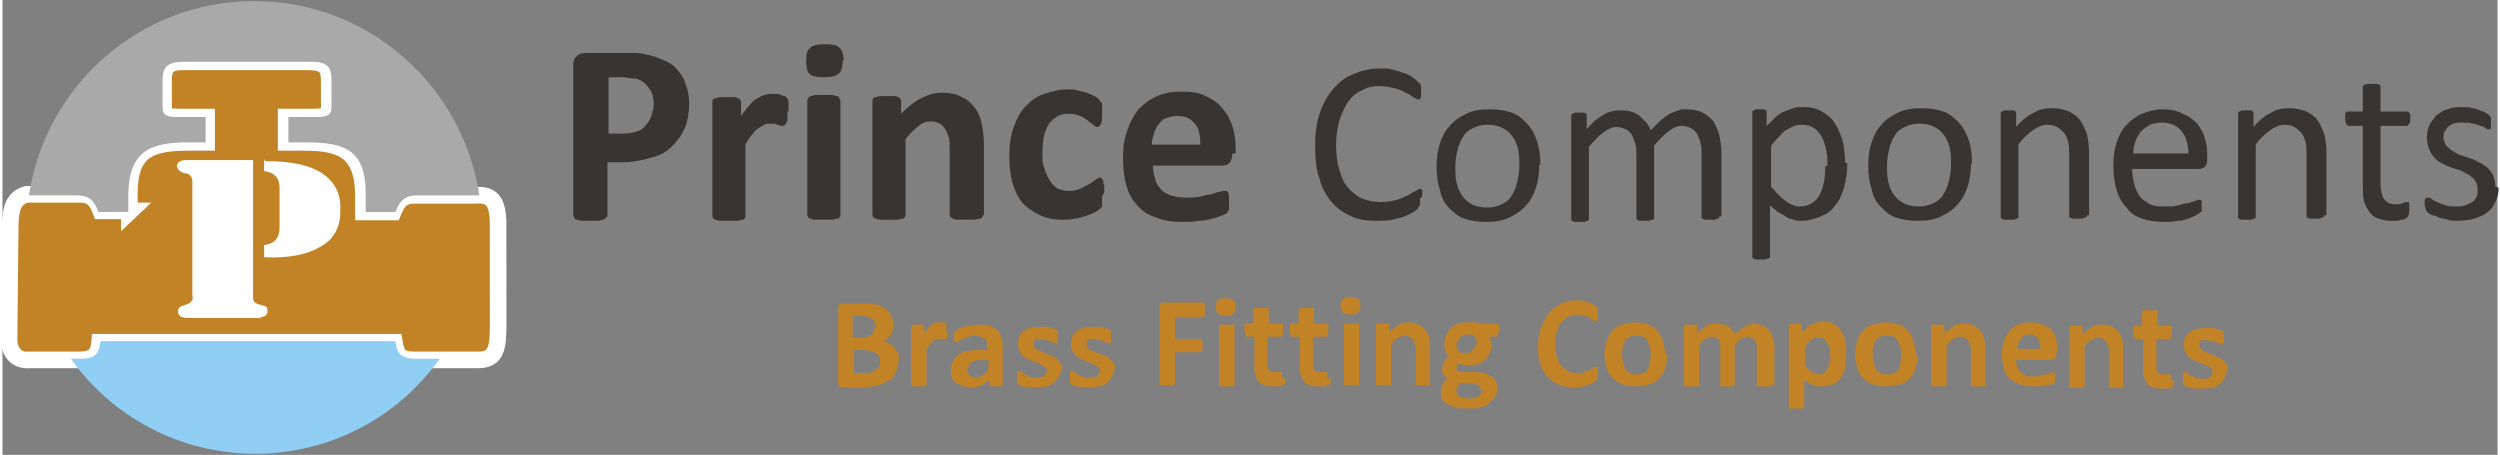 <?xml version="1.0" encoding="UTF-8"?>
<!DOCTYPE svg PUBLIC "-//W3C//DTD SVG 1.1//EN" "http://www.w3.org/Graphics/SVG/1.1/DTD/svg11.dtd">
<!-- Creator: CorelDRAW -->
<svg xmlns="http://www.w3.org/2000/svg" xml:space="preserve" width="3.677in" height="0.669in" style="shape-rendering:geometricPrecision; text-rendering:geometricPrecision; image-rendering:optimizeQuality; fill-rule:evenodd; clip-rule:evenodd"
viewBox="0 0 2.26 0.412"
 xmlns:xlink="http://www.w3.org/1999/xlink">
 <rect x="0" y="0" width="2.26" height="0.412" fill="#808080" stroke="none"/>
 <defs>
  <style type="text/css">
   <![CDATA[
    .str0 {stroke:white;stroke-width:0.015}
    .fil4 {fill:#90CFF3}
    .fil3 {fill:#AAA9A9}
    .fil2 {fill:#C28326}
    .fil0 {fill:#383431;fill-rule:nonzero}
    .fil5 {fill:white;fill-rule:nonzero}
    .fil1 {fill:#C28326;fill-rule:nonzero}
   ]]>
  </style>
 </defs>
 <g id="Layer_x0020_1">
  <g id="_89624920">
   <g>
    <path id="_89623624" class="fil0" d="M0.622 0.093c0,0.008 -0.001,0.016 -0.004,0.023 -0.003,0.007 -0.007,0.012 -0.012,0.017 -0.005,0.005 -0.011,0.008 -0.019,0.01 -0.007,0.002 -0.016,0.004 -0.026,0.004l-0.013 0 0 0.048c0,0.001 -0,0.001 -0.001,0.002 -0.001,0.001 -0.001,0.001 -0.003,0.002 -0.001,0 -0.003,0.001 -0.005,0.001 -0.002,0 -0.004,0 -0.007,0 -0.003,0 -0.005,-0 -0.007,-0 -0.002,-0 -0.004,-0.001 -0.005,-0.001 -0.001,-0 -0.002,-0.001 -0.002,-0.002 -0,-0.001 -0.001,-0.001 -0.001,-0.002l0 -0.136c0,-0.004 0.001,-0.006 0.003,-0.008 0.002,-0.002 0.004,-0.003 0.008,-0.003l0.036 0c0.004,0 0.007,0 0.01,0 0.003,0 0.007,0.001 0.012,0.002 0.005,0.001 0.009,0.003 0.014,0.005 0.005,0.002 0.009,0.005 0.012,0.009 0.003,0.004 0.006,0.008 0.007,0.013 0.002,0.005 0.003,0.01 0.003,0.017zm-0.032 0.002c0,-0.005 -0.001,-0.01 -0.003,-0.013 -0.002,-0.003 -0.004,-0.006 -0.007,-0.008 -0.003,-0.002 -0.006,-0.003 -0.009,-0.003 -0.003,-0 -0.006,-0.001 -0.009,-0.001l-0.013 0 0 0.051 0.014 0c0.005,0 0.009,-0.001 0.012,-0.002 0.003,-0.001 0.006,-0.003 0.008,-0.006 0.002,-0.002 0.004,-0.005 0.005,-0.009 0.001,-0.003 0.002,-0.007 0.002,-0.011zm0.121 0.005c0,0.003 -7.98656e-005,0.005 -0,0.007 -0,0.002 -0,0.003 -0.001,0.004 -0,0.001 -0.001,0.002 -0.001,0.002 -0.001,0 -0.001,0.001 -0.002,0.001 -0.001,0 -0.001,-0 -0.002,-0 -0.001,-0 -0.002,-0.001 -0.003,-0.001 -0.001,-0 -0.002,-0.001 -0.003,-0.001 -0.001,-0 -0.002,-0 -0.004,-0 -0.002,0 -0.003,0 -0.005,0.001 -0.002,0.001 -0.003,0.002 -0.005,0.003 -0.002,0.001 -0.004,0.003 -0.006,0.006 -0.002,0.002 -0.004,0.005 -0.006,0.009l0 0.065c0,0.001 -0,0.001 -0.001,0.002 -0,0.001 -0.001,0.001 -0.002,0.001 -0.001,0 -0.003,0.001 -0.005,0.001 -0.002,0 -0.004,0 -0.007,0 -0.003,0 -0.005,-0 -0.007,-0 -0.002,-0 -0.003,-0 -0.005,-0.001 -0.001,-0 -0.002,-0.001 -0.002,-0.001 -0,-0.001 -0.001,-0.001 -0.001,-0.002l0 -0.104c0,-0.001 0,-0.001 0.001,-0.002 0,-0.001 0.001,-0.001 0.002,-0.001 0.001,-0 0.002,-0.001 0.004,-0.001 0.002,-0 0.004,-0 0.006,-0 0.002,0 0.005,7.98656e-005 0.006,0 0.002,0 0.003,0 0.004,0.001 0.001,0 0.002,0.001 0.002,0.001 0,0.001 0.001,0.001 0.001,0.002l0 0.013c0.003,-0.004 0.005,-0.007 0.008,-0.01 0.002,-0.003 0.005,-0.005 0.007,-0.006 0.002,-0.001 0.004,-0.003 0.007,-0.003 0.002,-0.001 0.004,-0.001 0.007,-0.001 0.001,0 0.002,7.98656e-005 0.003,0 0.001,7.98656e-005 0.002,0 0.004,0.001 0.001,0 0.002,0.001 0.003,0.001 0.001,0 0.002,0.001 0.002,0.001 0,0 0.001,0.001 0.001,0.001 0,0 0,0.001 0.001,0.002 0,0.001 0,0.002 0,0.004 7.98656e-005,0.002 0,0.004 0,0.007zm0.048 0.095c0,0.001 -0,0.001 -0.001,0.002 -0,0.001 -0.001,0.001 -0.002,0.001 -0.001,0 -0.003,0.001 -0.005,0.001 -0.002,0 -0.004,0 -0.007,0 -0.003,0 -0.005,-0 -0.007,-0 -0.002,-0 -0.003,-0 -0.005,-0.001 -0.001,-0 -0.002,-0.001 -0.002,-0.001 -0,-0.001 -0.001,-0.001 -0.001,-0.002l0 -0.104c0,-0.001 0,-0.001 0.001,-0.002 0,-0.001 0.001,-0.001 0.002,-0.002 0.001,-0 0.003,-0.001 0.005,-0.001 0.002,-0 0.004,-0 0.007,-0 0.003,0 0.005,0 0.007,0 0.002,0 0.003,0.001 0.005,0.001 0.001,0 0.002,0.001 0.002,0.002 0,0.001 0.001,0.001 0.001,0.002l0 0.104zm0.002 -0.14c0,0.006 -0.001,0.01 -0.004,0.012 -0.002,0.002 -0.007,0.003 -0.013,0.003 -0.007,0 -0.011,-0.001 -0.013,-0.003 -0.002,-0.002 -0.003,-0.006 -0.003,-0.012 0,-0.006 0.001,-0.01 0.004,-0.012 0.002,-0.002 0.007,-0.003 0.013,-0.003 0.007,0 0.011,0.001 0.013,0.003 0.002,0.002 0.004,0.006 0.004,0.012zm0.127 0.14c0,0.001 -0,0.001 -0.001,0.002 -0,0.001 -0.001,0.001 -0.002,0.001 -0.001,0 -0.003,0.001 -0.005,0.001 -0.002,0 -0.004,0 -0.007,0 -0.003,0 -0.005,-0 -0.007,-0 -0.002,-0 -0.003,-0 -0.005,-0.001 -0.001,-0 -0.002,-0.001 -0.002,-0.001 -0,-0.001 -0.001,-0.001 -0.001,-0.002l0 -0.059c0,-0.005 -0,-0.009 -0.001,-0.012 -0.001,-0.003 -0.002,-0.005 -0.003,-0.007 -0.001,-0.002 -0.003,-0.004 -0.005,-0.005 -0.002,-0.001 -0.005,-0.002 -0.008,-0.002 -0.004,0 -0.008,0.001 -0.011,0.004 -0.004,0.003 -0.008,0.007 -0.012,0.012l0 0.069c0,0.001 -0,0.001 -0.001,0.002 -0,0.001 -0.001,0.001 -0.002,0.001 -0.001,0 -0.003,0.001 -0.005,0.001 -0.002,0 -0.004,0 -0.007,0 -0.003,0 -0.005,-0 -0.007,-0 -0.002,-0 -0.003,-0 -0.005,-0.001 -0.001,-0 -0.002,-0.001 -0.002,-0.001 -0,-0.001 -0.001,-0.001 -0.001,-0.002l0 -0.104c0,-0.001 0,-0.001 0.001,-0.002 0,-0.001 0.001,-0.001 0.002,-0.001 0.001,-0 0.002,-0.001 0.004,-0.001 0.002,-0 0.004,-0 0.006,-0 0.002,0 0.005,7.98656e-005 0.006,0 0.002,0 0.003,0 0.004,0.001 0.001,0 0.002,0.001 0.002,0.001 0,0.001 0.001,0.001 0.001,0.002l0 0.012c0.006,-0.006 0.012,-0.011 0.018,-0.014 0.006,-0.003 0.012,-0.005 0.019,-0.005 0.007,0 0.013,0.001 0.018,0.004 0.005,0.002 0.009,0.006 0.012,0.01 0.003,0.004 0.005,0.009 0.006,0.014 0.001,0.005 0.002,0.012 0.002,0.019l0 0.064zm0.108 -0.017c0,0.002 -7.98656e-005,0.004 -0,0.005 -0,0.001 -0,0.003 -0,0.003 -0,0.001 -0,0.002 -0.001,0.002 -0,0.001 -0.001,0.001 -0.002,0.002 -0.001,0.001 -0.003,0.002 -0.005,0.003 -0.002,0.001 -0.005,0.002 -0.008,0.003 -0.003,0.001 -0.006,0.002 -0.009,0.002 -0.003,0.001 -0.007,0.001 -0.01,0.001 -0.008,0 -0.015,-0.001 -0.021,-0.004 -0.006,-0.003 -0.011,-0.006 -0.016,-0.011 -0.004,-0.005 -0.007,-0.011 -0.009,-0.018 -0.002,-0.007 -0.003,-0.015 -0.003,-0.024 0,-0.01 0.001,-0.019 0.004,-0.027 0.003,-0.008 0.006,-0.014 0.011,-0.019 0.005,-0.005 0.01,-0.009 0.017,-0.011 0.006,-0.002 0.013,-0.004 0.021,-0.004 0.003,0 0.006,0 0.009,0.001 0.003,0.001 0.006,0.001 0.008,0.002 0.003,0.001 0.005,0.002 0.007,0.003 0.002,0.001 0.004,0.002 0.004,0.003 0.001,0.001 0.001,0.002 0.002,0.002 0,0.001 0.001,0.001 0.001,0.002 0,0.001 0,0.002 0,0.003 0,0.001 0,0.003 0,0.005 0,0.005 -0,0.008 -0.001,0.01 -0.001,0.002 -0.002,0.003 -0.003,0.003 -0.001,0 -0.003,-0.001 -0.004,-0.002 -0.001,-0.001 -0.003,-0.002 -0.005,-0.004 -0.002,-0.001 -0.004,-0.003 -0.007,-0.004 -0.003,-0.001 -0.006,-0.002 -0.01,-0.002 -0.008,0 -0.013,0.003 -0.018,0.009 -0.004,0.006 -0.006,0.015 -0.006,0.026 0,0.006 0,0.011 0.002,0.015 0.001,0.004 0.003,0.008 0.005,0.011 0.002,0.003 0.004,0.005 0.007,0.007 0.003,0.001 0.007,0.002 0.01,0.002 0.004,0 0.008,-0.001 0.01,-0.002 0.003,-0.001 0.005,-0.003 0.008,-0.004 0.002,-0.001 0.004,-0.003 0.006,-0.004 0.001,-0.001 0.003,-0.002 0.004,-0.002 0.001,0 0.001,0 0.002,0.001 0,0 0.001,0.001 0.001,0.002 0,0.001 0,0.002 0.001,0.004 0,0.002 0,0.004 0,0.006zm0.118 -0.039c0,0.004 -0.001,0.006 -0.002,0.008 -0.002,0.002 -0.004,0.003 -0.007,0.003l-0.063 0c0,0.004 0.001,0.008 0.002,0.012 0.001,0.004 0.003,0.007 0.005,0.009 0.002,0.003 0.005,0.004 0.009,0.006 0.004,0.001 0.008,0.002 0.013,0.002 0.005,0 0.01,-0 0.014,-0.001 0.004,-0.001 0.007,-0.002 0.01,-0.002 0.003,-0.001 0.005,-0.002 0.007,-0.002 0.002,-0.001 0.003,-0.001 0.005,-0.001 0.001,0 0.001,0 0.002,0 0,0 0.001,0.001 0.001,0.001 0,0.001 0.001,0.002 0.001,0.003 0,0.001 0,0.003 0,0.005 0,0.002 -3.87227e-005,0.003 -0,0.004 -7.98656e-005,0.001 -0,0.002 -0,0.003 -0,0.001 -0,0.002 -0.001,0.002 -0,0.001 -0.001,0.001 -0.001,0.002 -0.001,0.001 -0.002,0.001 -0.004,0.002 -0.002,0.001 -0.005,0.002 -0.009,0.003 -0.004,0.001 -0.007,0.002 -0.012,0.002 -0.005,0.001 -0.009,0.001 -0.015,0.001 -0.009,0 -0.017,-0.001 -0.024,-0.004 -0.007,-0.002 -0.013,-0.006 -0.017,-0.011 -0.005,-0.005 -0.008,-0.011 -0.01,-0.018 -0.002,-0.007 -0.003,-0.016 -0.003,-0.025 0,-0.009 0.001,-0.018 0.004,-0.025 0.002,-0.007 0.006,-0.014 0.01,-0.019 0.005,-0.005 0.01,-0.009 0.017,-0.012 0.007,-0.003 0.014,-0.004 0.022,-0.004 0.009,0 0.016,0.001 0.022,0.004 0.006,0.003 0.011,0.006 0.015,0.011 0.004,0.005 0.007,0.01 0.009,0.016 0.002,0.006 0.003,0.013 0.003,0.02l0 0.005zm-0.029 -0.008c0,-0.008 -0.001,-0.015 -0.005,-0.019 -0.004,-0.005 -0.009,-0.007 -0.016,-0.007 -0.004,0 -0.007,0.001 -0.01,0.002 -0.003,0.001 -0.005,0.003 -0.007,0.006 -0.002,0.002 -0.003,0.005 -0.004,0.008 -0.001,0.003 -0.002,0.007 -0.002,0.01l0.044 0zm0.199 0.049c0,0.001 -3.63025e-005,0.002 -0,0.003 -7.01849e-005,0.001 -0,0.002 -0,0.002 -0,0.001 -0,0.001 -0.001,0.002 -0,0 -0.001,0.001 -0.001,0.002 -0.001,0.001 -0.002,0.002 -0.004,0.003 -0.002,0.001 -0.005,0.003 -0.008,0.004 -0.003,0.001 -0.007,0.002 -0.011,0.003 -0.004,0.001 -0.009,0.001 -0.014,0.001 -0.009,0 -0.017,-0.001 -0.023,-0.004 -0.007,-0.003 -0.013,-0.007 -0.018,-0.013 -0.005,-0.006 -0.009,-0.013 -0.011,-0.021 -0.003,-0.008 -0.004,-0.018 -0.004,-0.029 0,-0.011 0.001,-0.021 0.004,-0.03 0.003,-0.009 0.007,-0.016 0.012,-0.022 0.005,-0.006 0.011,-0.011 0.019,-0.014 0.007,-0.003 0.015,-0.005 0.024,-0.005 0.004,0 0.008,0 0.011,0.001 0.004,0.001 0.007,0.002 0.01,0.003 0.003,0.001 0.006,0.002 0.008,0.004 0.002,0.001 0.004,0.003 0.005,0.004 0.001,0.001 0.002,0.002 0.002,0.002 0,0 0.001,0.001 0.001,0.002 0,0.001 0,0.001 0,0.002 0,0.001 0,0.002 0,0.003 0,0.001 -7.01849e-005,0.003 -0,0.004 -0,0.001 -0,0.002 -0.001,0.002 -0,0.001 -0.001,0.001 -0.001,0.001 -0,0 -0.001,0 -0.001,0 -0.001,0 -0.002,-0.001 -0.004,-0.002 -0.002,-0.001 -0.004,-0.003 -0.007,-0.004 -0.003,-0.002 -0.006,-0.003 -0.01,-0.004 -0.004,-0.001 -0.009,-0.002 -0.014,-0.002 -0.006,0 -0.011,0.001 -0.016,0.004 -0.005,0.002 -0.009,0.006 -0.012,0.01 -0.003,0.005 -0.006,0.01 -0.008,0.017 -0.002,0.007 -0.003,0.014 -0.003,0.023 0,0.008 0.001,0.016 0.003,0.022 0.002,0.007 0.004,0.012 0.008,0.016 0.003,0.004 0.008,0.008 0.013,0.01 0.005,0.002 0.011,0.003 0.017,0.003 0.005,0 0.01,-0.001 0.014,-0.002 0.004,-0.001 0.007,-0.003 0.01,-0.004 0.003,-0.002 0.005,-0.003 0.007,-0.004 0.002,-0.001 0.003,-0.002 0.004,-0.002 0,0 0.001,0 0.001,0 0,0 0.001,0.001 0.001,0.001 0,0.001 0,0.001 0,0.002 0,0.001 0,0.002 0,0.004zm0.108 -0.031c0,0.008 -0.001,0.015 -0.003,0.021 -0.002,0.006 -0.005,0.012 -0.009,0.016 -0.004,0.005 -0.009,0.008 -0.015,0.011 -0.006,0.003 -0.013,0.004 -0.021,0.004 -0.008,0 -0.014,-0.001 -0.02,-0.003 -0.006,-0.002 -0.01,-0.006 -0.014,-0.01 -0.004,-0.004 -0.007,-0.01 -0.008,-0.016 -0.002,-0.006 -0.003,-0.013 -0.003,-0.021 0,-0.008 0.001,-0.015 0.003,-0.021 0.002,-0.006 0.005,-0.012 0.009,-0.016 0.004,-0.005 0.009,-0.008 0.015,-0.011 0.006,-0.003 0.013,-0.004 0.021,-0.004 0.008,0 0.014,0.001 0.02,0.003 0.006,0.002 0.01,0.006 0.014,0.01 0.004,0.004 0.007,0.01 0.009,0.016 0.002,0.006 0.003,0.013 0.003,0.021zm-0.018 0.001c0,-0.005 -0,-0.01 -0.001,-0.014 -0.001,-0.004 -0.002,-0.008 -0.005,-0.012 -0.002,-0.003 -0.005,-0.006 -0.009,-0.008 -0.004,-0.002 -0.008,-0.003 -0.014,-0.003 -0.005,0 -0.009,0.001 -0.013,0.003 -0.004,0.002 -0.007,0.004 -0.009,0.008 -0.002,0.003 -0.004,0.007 -0.005,0.012 -0.001,0.004 -0.002,0.009 -0.002,0.015 0,0.005 0,0.01 0.001,0.014 0.001,0.004 0.002,0.008 0.005,0.012 0.002,0.003 0.005,0.006 0.009,0.008 0.004,0.002 0.008,0.003 0.014,0.003 0.005,0 0.009,-0.001 0.013,-0.003 0.004,-0.002 0.007,-0.004 0.009,-0.008 0.002,-0.003 0.004,-0.007 0.005,-0.012 0.001,-0.004 0.002,-0.009 0.002,-0.015zm0.181 0.046c0,0.001 -0,0.001 -0,0.001 -0,0 -0.001,0.001 -0.001,0.001 -0.001,0 -0.001,0 -0.003,0.001 -0.001,0 -0.002,0 -0.004,0 -0.002,0 -0.003,-7.01849e-005 -0.004,-0 -0.001,-0 -0.002,-0 -0.003,-0.001 -0.001,-0 -0.001,-0.001 -0.001,-0.001 -0,-0 -0,-0.001 -0,-0.001l0 -0.056c0,-0.004 -0,-0.007 -0.001,-0.011 -0.001,-0.003 -0.002,-0.006 -0.003,-0.008 -0.002,-0.002 -0.003,-0.004 -0.006,-0.005 -0.002,-0.001 -0.005,-0.002 -0.008,-0.002 -0.004,0 -0.008,0.002 -0.012,0.005 -0.004,0.003 -0.008,0.007 -0.013,0.013l0 0.065c0,0.001 -0,0.001 -0,0.001 -0,0 -0.001,0.001 -0.001,0.001 -0.001,0 -0.002,0 -0.003,0.001 -0.001,0 -0.002,0 -0.004,0 -0.002,0 -0.003,-7.01849e-005 -0.004,-0 -0.001,-0 -0.002,-0 -0.003,-0.001 -0.001,-0 -0.001,-0.001 -0.001,-0.001 -0,-0 -0,-0.001 -0,-0.001l0 -0.056c0,-0.004 -0,-0.007 -0.001,-0.011 -0.001,-0.003 -0.002,-0.006 -0.003,-0.008 -0.002,-0.002 -0.003,-0.004 -0.006,-0.005 -0.002,-0.001 -0.005,-0.002 -0.008,-0.002 -0.004,0 -0.008,0.002 -0.012,0.005 -0.004,0.003 -0.008,0.007 -0.013,0.013l0 0.065c0,0.001 -0,0.001 -0,0.001 -0,0 -0.001,0.001 -0.001,0.001 -0.001,0 -0.001,0 -0.003,0.001 -0.001,0 -0.003,0 -0.004,0 -0.002,0 -0.003,-7.01849e-005 -0.004,-0 -0.001,-0 -0.002,-0 -0.003,-0.001 -0.001,-0 -0.001,-0.001 -0.001,-0.001 -0,-0 -0,-0.001 -0,-0.001l0 -0.093c0,-0.001 0,-0.001 0,-0.001 0,-0 0.001,-0.001 0.001,-0.001 0.001,-0 0.001,-0 0.002,-0.001 0.001,-0 0.002,-0 0.004,-0 0.002,0 0.003,6.77647e-005 0.004,0 0.001,0 0.002,0 0.002,0.001 0.001,0 0.001,0.001 0.001,0.001 0,0 0,0.001 0,0.001l0 0.012c0.005,-0.006 0.01,-0.01 0.015,-0.013 0.005,-0.003 0.01,-0.004 0.015,-0.004 0.004,0 0.007,0 0.01,0.001 0.003,0.001 0.006,0.002 0.008,0.004 0.002,0.002 0.004,0.004 0.006,0.006 0.002,0.002 0.003,0.005 0.004,0.007 0.003,-0.003 0.006,-0.006 0.009,-0.009 0.003,-0.002 0.005,-0.004 0.008,-0.006 0.003,-0.001 0.005,-0.002 0.008,-0.003 0.002,-0.001 0.005,-0.001 0.007,-0.001 0.006,0 0.011,0.001 0.015,0.003 0.004,0.002 0.007,0.005 0.01,0.008 0.002,0.004 0.004,0.008 0.005,0.012 0.001,0.005 0.002,0.01 0.002,0.015l0 0.059zm0.116 -0.048c0,0.008 -0.001,0.015 -0.003,0.022 -0.002,0.006 -0.004,0.012 -0.008,0.016 -0.003,0.005 -0.008,0.008 -0.013,0.01 -0.005,0.002 -0.011,0.004 -0.017,0.004 -0.003,0 -0.005,-0 -0.008,-0.001 -0.002,-0.001 -0.005,-0.001 -0.007,-0.003 -0.002,-0.001 -0.004,-0.003 -0.007,-0.004 -0.002,-0.002 -0.005,-0.004 -0.007,-0.006l0 0.046c0,0.001 -0,0.001 -0,0.001 -0,0 -0.001,0.001 -0.001,0.001 -0.001,0 -0.001,0 -0.003,0.001 -0.001,0 -0.003,0 -0.004,0 -0.002,0 -0.003,-7.01849e-005 -0.004,-0 -0.001,-0 -0.002,-0 -0.003,-0.001 -0.001,-0 -0.001,-0.001 -0.001,-0.001 -0,-0 -0,-0.001 -0,-0.001l0 -0.13c0,-0.001 0,-0.001 0,-0.001 0,-0 0.001,-0.001 0.001,-0.001 0.001,-0 0.001,-0 0.002,-0.001 0.001,-0 0.002,-0 0.003,-0 0.001,0 0.003,6.77647e-005 0.004,0 0.001,0 0.002,0 0.002,0.001 0.001,0 0.001,0.001 0.001,0.001 0,0 0,0.001 0,0.001l0 0.012c0.003,-0.003 0.006,-0.005 0.008,-0.008 0.003,-0.002 0.005,-0.004 0.008,-0.005 0.003,-0.001 0.005,-0.002 0.008,-0.003 0.003,-0.001 0.006,-0.001 0.009,-0.001 0.007,0 0.012,0.001 0.017,0.004 0.005,0.003 0.009,0.006 0.012,0.011 0.003,0.005 0.005,0.01 0.007,0.016 0.001,0.006 0.002,0.012 0.002,0.019zm-0.018 0.002c0,-0.005 -0,-0.009 -0.001,-0.014 -0.001,-0.004 -0.002,-0.008 -0.004,-0.012 -0.002,-0.003 -0.004,-0.006 -0.007,-0.008 -0.003,-0.002 -0.007,-0.003 -0.011,-0.003 -0.002,0 -0.004,0 -0.007,0.001 -0.002,0.001 -0.004,0.002 -0.006,0.003 -0.002,0.001 -0.005,0.003 -0.007,0.006 -0.002,0.002 -0.005,0.005 -0.008,0.009l0 0.037c0.005,0.006 0.009,0.01 0.013,0.013 0.004,0.003 0.009,0.005 0.013,0.005 0.004,0 0.008,-0.001 0.011,-0.003 0.003,-0.002 0.006,-0.005 0.007,-0.008 0.002,-0.003 0.003,-0.007 0.004,-0.012 0.001,-0.004 0.001,-0.009 0.001,-0.013zm0.13 -0.002c0,0.008 -0.001,0.015 -0.003,0.021 -0.002,0.006 -0.005,0.012 -0.009,0.016 -0.004,0.005 -0.009,0.008 -0.015,0.011 -0.006,0.003 -0.013,0.004 -0.021,0.004 -0.008,0 -0.014,-0.001 -0.02,-0.003 -0.006,-0.002 -0.01,-0.006 -0.014,-0.01 -0.004,-0.004 -0.007,-0.01 -0.008,-0.016 -0.002,-0.006 -0.003,-0.013 -0.003,-0.021 0,-0.008 0.001,-0.015 0.003,-0.021 0.002,-0.006 0.005,-0.012 0.009,-0.016 0.004,-0.005 0.009,-0.008 0.015,-0.011 0.006,-0.003 0.013,-0.004 0.021,-0.004 0.008,0 0.014,0.001 0.02,0.003 0.006,0.002 0.01,0.006 0.014,0.01 0.004,0.004 0.007,0.01 0.009,0.016 0.002,0.006 0.003,0.013 0.003,0.021zm-0.018 0.001c0,-0.005 -0,-0.01 -0.001,-0.014 -0.001,-0.004 -0.002,-0.008 -0.005,-0.012 -0.002,-0.003 -0.005,-0.006 -0.009,-0.008 -0.004,-0.002 -0.008,-0.003 -0.014,-0.003 -0.005,0 -0.009,0.001 -0.013,0.003 -0.004,0.002 -0.007,0.004 -0.009,0.008 -0.002,0.003 -0.004,0.007 -0.005,0.012 -0.001,0.004 -0.002,0.009 -0.002,0.015 0,0.005 0,0.01 0.001,0.014 0.001,0.004 0.002,0.008 0.005,0.012 0.002,0.003 0.005,0.006 0.009,0.008 0.004,0.002 0.008,0.003 0.014,0.003 0.005,0 0.009,-0.001 0.013,-0.003 0.004,-0.002 0.007,-0.004 0.009,-0.008 0.002,-0.003 0.004,-0.007 0.005,-0.012 0.001,-0.004 0.002,-0.009 0.002,-0.015zm0.123 0.046c0,0.001 -0,0.001 -0,0.001 -0,0 -0.001,0.001 -0.001,0.001 -0.001,0 -0.001,0 -0.003,0.001 -0.001,0 -0.002,0 -0.004,0 -0.002,0 -0.003,-7.01849e-005 -0.004,-0 -0.001,-0 -0.002,-0 -0.003,-0.001 -0.001,-0 -0.001,-0.001 -0.001,-0.001 -0,-0 -0,-0.001 -0,-0.001l0 -0.054c0,-0.005 -0,-0.01 -0.001,-0.013 -0.001,-0.003 -0.002,-0.006 -0.004,-0.008 -0.002,-0.002 -0.004,-0.004 -0.006,-0.005 -0.002,-0.001 -0.005,-0.002 -0.009,-0.002 -0.004,0 -0.009,0.002 -0.013,0.005 -0.004,0.003 -0.009,0.007 -0.013,0.013l0 0.065c0,0.001 -0,0.001 -0,0.001 -0,0 -0.001,0.001 -0.001,0.001 -0.001,0 -0.001,0 -0.003,0.001 -0.001,0 -0.003,0 -0.004,0 -0.002,0 -0.003,-7.01849e-005 -0.004,-0 -0.001,-0 -0.002,-0 -0.003,-0.001 -0.001,-0 -0.001,-0.001 -0.001,-0.001 -0,-0 -0,-0.001 -0,-0.001l0 -0.093c0,-0.001 0,-0.001 0,-0.001 0,-0 0.001,-0.001 0.001,-0.001 0.001,-0 0.001,-0 0.002,-0.001 0.001,-0 0.002,-0 0.004,-0 0.002,0 0.003,6.77647e-005 0.004,0 0.001,0 0.002,0 0.002,0.001 0.001,0 0.001,0.001 0.001,0.001 0,0 0,0.001 0,0.001l0 0.012c0.005,-0.006 0.01,-0.01 0.016,-0.013 0.005,-0.003 0.01,-0.004 0.016,-0.004 0.006,0 0.011,0.001 0.016,0.003 0.004,0.002 0.008,0.005 0.01,0.008 0.003,0.004 0.004,0.008 0.006,0.012 0.001,0.005 0.002,0.01 0.002,0.017l0 0.057z"/>
    <path id="_89630344" class="fil0" d="M1.997 0.145c0,0.003 -0.001,0.005 -0.002,0.006 -0.001,0.001 -0.003,0.002 -0.005,0.002l-0.061 0c0,0.005 0.001,0.01 0.002,0.014 0.001,0.004 0.003,0.008 0.005,0.011 0.002,0.003 0.006,0.005 0.009,0.007 0.004,0.002 0.009,0.002 0.014,0.002 0.004,0 0.008,-0 0.012,-0.001 0.003,-0.001 0.006,-0.002 0.009,-0.002 0.003,-0.001 0.005,-0.002 0.006,-0.002 0.002,-0.001 0.003,-0.001 0.004,-0.001 0,0 0.001,0 0.001,0 0,0 0.001,0.001 0.001,0.001 0,0 0,0.001 0,0.002 6.77647e-005,0.001 0,0.002 0,0.003 0,0.001 -3.63025e-005,0.002 -0,0.002 -7.01849e-005,0.001 -0,0.001 -0,0.002 -0,0.001 -0,0.001 -0.001,0.001 -0,0 -0.001,0.001 -0.001,0.001 -0,0 -0.002,0.001 -0.003,0.002 -0.002,0.001 -0.004,0.002 -0.007,0.003 -0.003,0.001 -0.006,0.002 -0.01,0.002 -0.004,0.001 -0.008,0.001 -0.012,0.001 -0.008,0 -0.014,-0.001 -0.02,-0.003 -0.006,-0.002 -0.011,-0.005 -0.014,-0.01 -0.004,-0.004 -0.007,-0.009 -0.009,-0.016 -0.002,-0.006 -0.003,-0.014 -0.003,-0.022 0,-0.008 0.001,-0.015 0.003,-0.021 0.002,-0.006 0.005,-0.012 0.009,-0.016 0.004,-0.004 0.009,-0.008 0.014,-0.01 0.005,-0.002 0.012,-0.004 0.018,-0.004 0.007,0 0.013,0.001 0.019,0.004 0.005,0.002 0.009,0.005 0.013,0.009 0.003,0.004 0.006,0.009 0.007,0.014 0.002,0.005 0.002,0.011 0.002,0.017l0 0.003zm-0.017 -0.005c0,-0.009 -0.002,-0.016 -0.006,-0.021 -0.004,-0.005 -0.01,-0.008 -0.018,-0.008 -0.004,0 -0.008,0.001 -0.011,0.002 -0.003,0.002 -0.006,0.004 -0.008,0.006 -0.002,0.003 -0.004,0.006 -0.005,0.009 -0.001,0.003 -0.002,0.007 -0.002,0.011l0.05 0zm0.123 0.055c0,0.001 -0,0.001 -0,0.001 -0,0 -0.001,0.001 -0.001,0.001 -0.001,0 -0.001,0 -0.003,0.001 -0.001,0 -0.002,0 -0.004,0 -0.002,0 -0.003,-7.01849e-005 -0.004,-0 -0.001,-0 -0.002,-0 -0.003,-0.001 -0.001,-0 -0.001,-0.001 -0.001,-0.001 -0,-0 -0,-0.001 -0,-0.001l0 -0.054c0,-0.005 -0,-0.01 -0.001,-0.013 -0.001,-0.003 -0.002,-0.006 -0.004,-0.008 -0.002,-0.002 -0.004,-0.004 -0.006,-0.005 -0.002,-0.001 -0.005,-0.002 -0.009,-0.002 -0.004,0 -0.009,0.002 -0.013,0.005 -0.004,0.003 -0.009,0.007 -0.013,0.013l0 0.065c0,0.001 -0,0.001 -0,0.001 -0,0 -0.001,0.001 -0.001,0.001 -0.001,0 -0.001,0 -0.003,0.001 -0.001,0 -0.003,0 -0.004,0 -0.002,0 -0.003,-7.01849e-005 -0.004,-0 -0.001,-0 -0.002,-0 -0.003,-0.001 -0.001,-0 -0.001,-0.001 -0.001,-0.001 -0,-0 -0,-0.001 -0,-0.001l0 -0.093c0,-0.001 0,-0.001 0,-0.001 0,-0 0.001,-0.001 0.001,-0.001 0.001,-0 0.001,-0 0.002,-0.001 0.001,-0 0.002,-0 0.004,-0 0.002,0 0.003,6.77647e-005 0.004,0 0.001,0 0.002,0 0.002,0.001 0.001,0 0.001,0.001 0.001,0.001 0,0 0,0.001 0,0.001l0 0.012c0.005,-0.006 0.01,-0.01 0.016,-0.013 0.005,-0.003 0.01,-0.004 0.016,-0.004 0.006,0 0.011,0.001 0.016,0.003 0.004,0.002 0.008,0.005 0.01,0.008 0.003,0.004 0.004,0.008 0.006,0.012 0.001,0.005 0.002,0.01 0.002,0.017l0 0.057zm0.077 -0.007c0,0.002 -0,0.004 -0,0.005 -0,0.001 -0.001,0.002 -0.001,0.003 -0.001,0.001 -0.001,0.001 -0.002,0.002 -0.001,0 -0.002,0.001 -0.004,0.001 -0.001,0 -0.003,0.001 -0.004,0.001 -0.002,0 -0.003,0 -0.005,0 -0.005,0 -0.009,-0.001 -0.012,-0.002 -0.003,-0.001 -0.006,-0.003 -0.008,-0.006 -0.002,-0.003 -0.004,-0.006 -0.005,-0.01 -0.001,-0.004 -0.001,-0.009 -0.001,-0.014l0 -0.054 -0.013 0c-0.001,0 -0.002,-0.001 -0.002,-0.002 -0.001,-0.001 -0.001,-0.003 -0.001,-0.005 0,-0.001 7.01849e-005,-0.002 0,-0.003 0,-0.001 0,-0.002 0.001,-0.002 0,-0.001 0.001,-0.001 0.001,-0.001 0,-0 0.001,-0 0.001,-0l0.013 0 0 -0.022c0,-0 0,-0.001 0,-0.001 0,-0 0.001,-0.001 0.001,-0.001 0.001,-0 0.002,-0.001 0.003,-0.001 0.001,-0 0.002,-0 0.004,-0 0.002,0 0.003,7.01849e-005 0.004,0 0.001,0 0.002,0 0.003,0.001 0.001,0 0.001,0.001 0.001,0.001 0,0 0,0.001 0,0.001l0 0.022 0.024 0c0.001,0 0.001,0 0.001,0 0,0 0.001,0.001 0.001,0.001 0,0.001 0.001,0.001 0.001,0.002 0,0.001 0,0.002 0,0.003 0,0.002 -0,0.004 -0.001,0.005 -0.001,0.001 -0.001,0.002 -0.002,0.002l-0.024 0 0 0.052c0,0.006 0.001,0.011 0.003,0.014 0.002,0.003 0.005,0.005 0.01,0.005 0.002,0 0.003,-0 0.004,-0 0.001,-0 0.002,-0.001 0.003,-0.001 0.001,-0 0.002,-0.001 0.002,-0.001 0.001,-0 0.001,-0 0.002,-0 0,0 0.001,7.01849e-005 0.001,0 0,0 0.001,0 0.001,0.001 0,0 0,0.001 0,0.002 0,0.001 0,0.002 0,0.003zm0.081 -0.018c0,0.005 -0.001,0.009 -0.003,0.013 -0.002,0.004 -0.004,0.007 -0.007,0.009 -0.003,0.003 -0.007,0.004 -0.012,0.006 -0.004,0.001 -0.009,0.002 -0.015,0.002 -0.003,0 -0.006,-0 -0.009,-0.001 -0.003,-0.001 -0.006,-0.001 -0.008,-0.002 -0.002,-0.001 -0.004,-0.002 -0.006,-0.002 -0.002,-0.001 -0.003,-0.002 -0.004,-0.002 -0.001,-0.001 -0.001,-0.002 -0.002,-0.003 -0,-0.001 -0.001,-0.003 -0.001,-0.005 0,-0.001 7.26051e-005,-0.002 0,-0.003 0,-0.001 0,-0.002 0.001,-0.002 0,-0.001 0,-0.001 0.001,-0.001 0,-0 0.001,-0 0.001,-0 0.001,0 0.002,0 0.003,0.001 0.001,0.001 0.003,0.002 0.005,0.003 0.002,0.001 0.005,0.002 0.008,0.003 0.003,0.001 0.006,0.001 0.01,0.001 0.003,0 0.005,-0 0.008,-0.001 0.002,-0.001 0.004,-0.002 0.006,-0.003 0.002,-0.001 0.003,-0.003 0.004,-0.005 0.001,-0.002 0.001,-0.004 0.001,-0.007 0,-0.003 -0.001,-0.005 -0.002,-0.007 -0.001,-0.002 -0.003,-0.003 -0.005,-0.005 -0.002,-0.001 -0.005,-0.003 -0.007,-0.004 -0.003,-0.001 -0.006,-0.002 -0.009,-0.003 -0.003,-0.001 -0.006,-0.002 -0.009,-0.004 -0.003,-0.001 -0.005,-0.003 -0.007,-0.005 -0.002,-0.002 -0.004,-0.005 -0.005,-0.008 -0.001,-0.003 -0.002,-0.006 -0.002,-0.011 0,-0.004 0.001,-0.007 0.002,-0.01 0.001,-0.003 0.004,-0.006 0.006,-0.009 0.003,-0.002 0.006,-0.005 0.011,-0.006 0.004,-0.002 0.009,-0.002 0.015,-0.002 0.002,0 0.005,0 0.007,0.001 0.002,0 0.005,0.001 0.007,0.002 0.002,0.001 0.004,0.001 0.005,0.002 0.001,0.001 0.002,0.001 0.003,0.002 0.001,0.001 0.001,0.001 0.001,0.001 0,0 0,0.001 0.001,0.001 0,0 0,0.001 0,0.002 0,0.001 0,0.002 0,0.003 0,0.001 -7.01849e-005,0.002 -0,0.003 -0,0.001 -0,0.002 -0,0.002 -0,0.001 -0.001,0.001 -0.001,0.001 -0,0 -0.001,0 -0.001,0 -0.001,0 -0.002,-0 -0.003,-0.001 -0.001,-0.001 -0.003,-0.002 -0.005,-0.002 -0.002,-0.001 -0.004,-0.002 -0.007,-0.002 -0.002,-0.001 -0.005,-0.001 -0.009,-0.001 -0.003,0 -0.005,0 -0.008,0.001 -0.002,0.001 -0.004,0.002 -0.005,0.003 -0.001,0.001 -0.002,0.003 -0.003,0.004 -0.001,0.002 -0.001,0.003 -0.001,0.005 0,0.003 0.001,0.005 0.002,0.007 0.001,0.002 0.003,0.003 0.005,0.005 0.002,0.001 0.005,0.003 0.007,0.004 0.003,0.001 0.006,0.002 0.009,0.003 0.003,0.001 0.006,0.002 0.009,0.004 0.003,0.001 0.005,0.003 0.008,0.005 0.002,0.002 0.004,0.005 0.005,0.007 0.001,0.003 0.002,0.006 0.002,0.01z"/>
   </g>
   <g>
    <path id="_89630584" class="fil1" d="M0.811 0.328c0,0.003 -0,0.005 -0.001,0.007 -0.001,0.002 -0.002,0.004 -0.003,0.006 -0.001,0.002 -0.003,0.003 -0.005,0.004 -0.002,0.001 -0.004,0.002 -0.006,0.003 -0.002,0.001 -0.004,0.001 -0.007,0.002 -0.002,0 -0.005,0.001 -0.008,0.001l-0.02 0c-0.001,0 -0.002,-0 -0.003,-0.001 -0.001,-0.001 -0.001,-0.002 -0.001,-0.004l0 -0.066c0,-0.002 0,-0.003 0.001,-0.004 0.001,-0.001 0.002,-0.001 0.003,-0.001l0.019 0c0.005,0 0.009,0 0.012,0.001 0.003,0.001 0.006,0.002 0.008,0.004 0.002,0.002 0.004,0.004 0.005,0.006 0.001,0.002 0.002,0.005 0.002,0.009 0,0.002 -0,0.004 -0.001,0.005 -0,0.002 -0.001,0.003 -0.002,0.004 -0.001,0.001 -0.002,0.002 -0.003,0.003 -0.001,0.001 -0.003,0.002 -0.004,0.002 0.002,0 0.004,0.001 0.006,0.002 0.002,0.001 0.003,0.002 0.005,0.004 0.001,0.002 0.002,0.003 0.003,0.005 0.001,0.002 0.001,0.004 0.001,0.007zm-0.02 -0.032c0,-0.002 -0,-0.003 -0.001,-0.004 -0,-0.001 -0.001,-0.002 -0.002,-0.003 -0.001,-0.001 -0.002,-0.001 -0.004,-0.002 -0.001,-0 -0.003,-0.001 -0.006,-0.001l-0.008 0 0 0.02 0.009 0c0.002,0 0.004,-0 0.005,-0.001 0.001,-0.001 0.002,-0.001 0.003,-0.002 0.001,-0.001 0.002,-0.002 0.002,-0.003 0,-0.001 0.001,-0.003 0.001,-0.004zm0.004 0.032c0,-0.002 -0,-0.003 -0.001,-0.005 -0.001,-0.001 -0.001,-0.003 -0.003,-0.003 -0.001,-0.001 -0.003,-0.002 -0.004,-0.002 -0.002,-0 -0.004,-0.001 -0.007,-0.001l-0.009 0 0 0.021 0.011 0c0.002,0 0.004,-0 0.005,-0.001 0.001,-0 0.003,-0.001 0.004,-0.002 0.001,-0.001 0.002,-0.002 0.003,-0.003 0.001,-0.001 0.001,-0.003 0.001,-0.004zm0.061 -0.027c0,0.001 -4.11429e-005,0.003 -0,0.003 -7.98656e-005,0.001 -0,0.002 -0,0.002 -0,0 -0,0.001 -0.001,0.001 -0,0 -0.001,0 -0.001,0 -0,0 -0.001,-6.05042e-005 -0.001,-0 -0,-0 -0.001,-0 -0.001,-0 -0,-0 -0.001,-0 -0.002,-0 -0.001,-0 -0.001,-0 -0.002,-0 -0.001,0 -0.002,0 -0.002,0 -0.001,0 -0.002,0.001 -0.003,0.002 -0.001,0.001 -0.002,0.002 -0.003,0.003 -0.001,0.001 -0.002,0.003 -0.003,0.004l0 0.032c0,0 -9.92269e-005,0.001 -0,0.001 -0,0 -0.001,0.001 -0.001,0.001 -0.001,0 -0.001,0 -0.002,0 -0.001,9.92269e-005 -0.002,0 -0.004,0 -0.001,0 -0.003,-6.05042e-005 -0.004,-0 -0.001,-9.92269e-005 -0.002,-0 -0.002,-0 -0.001,-0 -0.001,-0 -0.001,-0.001 -0,-0 -0,-0.001 -0,-0.001l0 -0.052c0,-0 9.92269e-005,-0.001 0,-0.001 0,-0 0.001,-0.001 0.001,-0.001 0,-0 0.001,-0 0.002,-0 0.001,-0 0.002,-0 0.003,-0 0.001,0 0.002,3.87227e-005 0.003,0 0.001,9.68068e-005 0.001,0 0.002,0 0,0 0.001,0 0.001,0.001 0,0 0,0.001 0,0.001l0 0.006c0.001,-0.002 0.003,-0.004 0.004,-0.005 0.001,-0.001 0.002,-0.002 0.003,-0.003 0.001,-0.001 0.002,-0.001 0.003,-0.002 0.001,-0 0.002,-0 0.003,-0 0.001,0 0.001,3.87227e-005 0.002,9.92269e-005 0.001,3.63025e-005 0.001,0 0.002,0 0.001,0 0.001,0 0.002,0 0,0 0.001,0 0.001,0.001 0,0 0,0 0,0.001 0,0 0,0.001 0,0.001 7.74454e-005,0 0,0.001 0,0.002 3.87227e-005,0.001 6.05042e-005,0.002 6.05042e-005,0.003zm0.051 0.047c0,0.001 -0,0.001 -0.001,0.001 -0,0 -0.001,0.001 -0.002,0.001 -0.001,0 -0.002,0 -0.004,0 -0.002,0 -0.003,-7.98656e-005 -0.004,-0 -0.001,-0 -0.001,-0 -0.002,-0.001 -0,-0 -0,-0.001 -0,-0.001l0 -0.004c-0.002,0.002 -0.005,0.004 -0.007,0.005 -0.003,0.001 -0.006,0.002 -0.009,0.002 -0.003,0 -0.005,-0 -0.008,-0.001 -0.002,-0.001 -0.004,-0.002 -0.006,-0.003 -0.002,-0.001 -0.003,-0.003 -0.004,-0.005 -0.001,-0.002 -0.001,-0.005 -0.001,-0.007 0,-0.003 0.001,-0.006 0.002,-0.008 0.001,-0.002 0.003,-0.004 0.005,-0.006 0.002,-0.001 0.005,-0.003 0.009,-0.003 0.003,-0.001 0.008,-0.001 0.012,-0.001l0.005 0 0 -0.003c0,-0.002 -0,-0.003 -0,-0.004 -0,-0.001 -0.001,-0.002 -0.002,-0.003 -0.001,-0.001 -0.002,-0.001 -0.003,-0.002 -0.001,-0 -0.003,-0.001 -0.005,-0.001 -0.002,0 -0.005,0 -0.007,0.001 -0.002,0.001 -0.004,0.001 -0.005,0.002 -0.001,0.001 -0.003,0.001 -0.004,0.002 -0.001,0.001 -0.002,0.001 -0.002,0.001 -0,0 -0.001,-0 -0.001,-0 -0,-0 -0.001,-0.001 -0.001,-0.001 -0,-0 -0,-0.001 -0,-0.002 -0,-0.001 -0,-0.002 -0,-0.002 0,-0.001 7.98656e-005,-0.002 0,-0.003 0,-0.001 0.001,-0.001 0.001,-0.002 0.001,-0.001 0.001,-0.001 0.003,-0.002 0.001,-0.001 0.003,-0.001 0.005,-0.002 0.002,-0.001 0.004,-0.001 0.006,-0.001 0.002,-0 0.004,-0.001 0.007,-0.001 0.004,0 0.008,0 0.01,0.001 0.003,0.001 0.005,0.002 0.007,0.004 0.002,0.002 0.003,0.004 0.004,0.006 0.001,0.003 0.001,0.006 0.001,0.009l0 0.035zm-0.014 -0.022l-0.006 0c-0.002,0 -0.004,0 -0.006,0.001 -0.002,0 -0.003,0.001 -0.004,0.002 -0.001,0.001 -0.002,0.002 -0.002,0.003 -0,0.001 -0.001,0.002 -0.001,0.003 0,0.002 0.001,0.004 0.002,0.005 0.001,0.001 0.003,0.002 0.006,0.002 0.002,0 0.004,-0.001 0.006,-0.002 0.002,-0.001 0.003,-0.003 0.005,-0.005l0 -0.009zm0.066 0.007c0,0.003 -0.001,0.006 -0.002,0.008 -0.001,0.002 -0.003,0.004 -0.005,0.006 -0.002,0.002 -0.004,0.003 -0.007,0.003 -0.003,0.001 -0.006,0.001 -0.009,0.001 -0.002,0 -0.004,-0 -0.006,-0 -0.002,-0 -0.003,-0.001 -0.005,-0.001 -0.001,-0 -0.003,-0.001 -0.003,-0.001 -0.001,-0 -0.002,-0.001 -0.002,-0.001 -0,-0 -0.001,-0.001 -0.001,-0.002 -0,-0.001 -0,-0.002 -0,-0.004 0,-0.001 3.63025e-005,-0.002 0,-0.003 7.98656e-005,-0.001 0,-0.001 0,-0.002 0,-0 0,-0.001 0.001,-0.001 0,-0 0.001,-0 0.001,-0 0,0 0.001,0 0.002,0.001 0.001,0 0.002,0.001 0.003,0.002 0.001,0.001 0.003,0.001 0.004,0.002 0.002,0.001 0.004,0.001 0.006,0.001 0.001,0 0.003,-0 0.004,-0 0.001,-0 0.002,-0.001 0.003,-0.001 0.001,-0 0.001,-0.001 0.002,-0.002 0,-0.001 0.001,-0.002 0.001,-0.003 0,-0.001 -0,-0.002 -0.001,-0.003 -0.001,-0.001 -0.002,-0.002 -0.003,-0.002 -0.001,-0.001 -0.003,-0.001 -0.004,-0.002 -0.001,-0.001 -0.003,-0.001 -0.005,-0.002 -0.002,-0.001 -0.003,-0.001 -0.005,-0.002 -0.001,-0.001 -0.003,-0.002 -0.004,-0.003 -0.001,-0.001 -0.002,-0.003 -0.003,-0.004 -0.001,-0.002 -0.001,-0.004 -0.001,-0.006 0,-0.002 0,-0.005 0.001,-0.007 0.001,-0.002 0.002,-0.004 0.004,-0.005 0.002,-0.001 0.004,-0.003 0.007,-0.003 0.003,-0.001 0.006,-0.001 0.009,-0.001 0.002,0 0.003,0 0.005,0 0.002,0 0.003,0.001 0.004,0.001 0.001,0 0.002,0.001 0.003,0.001 0.001,0 0.001,0.001 0.002,0.001 0,0 0.001,0.001 0.001,0.001 0,0 0,0.001 0,0.001 7.98656e-005,0 0,0.001 0,0.002 5.80841e-005,0.001 9.92269e-005,0.001 9.92269e-005,0.002 0,0.001 -4.11429e-005,0.002 -9.92269e-005,0.003 -6.05042e-005,0.001 -0,0.001 -0,0.002 -0,0 -0,0.001 -0.001,0.001 -0,0 -0.001,0 -0.001,0 -0,0 -0.001,-0 -0.002,-0.001 -0.001,-0 -0.002,-0.001 -0.003,-0.001 -0.001,-0 -0.002,-0.001 -0.004,-0.001 -0.001,-0 -0.003,-0.001 -0.005,-0.001 -0.001,0 -0.002,0 -0.003,0 -0.001,0 -0.002,0.001 -0.002,0.001 -0.001,0 -0.001,0.001 -0.001,0.002 -0,0.001 -0,0.001 -0,0.002 0,0.001 0,0.002 0.001,0.003 0.001,0.001 0.002,0.002 0.003,0.002 0.001,0.001 0.003,0.001 0.004,0.002 0.002,0.001 0.003,0.001 0.005,0.002 0.002,0.001 0.003,0.001 0.005,0.002 0.002,0.001 0.003,0.002 0.004,0.003 0.001,0.001 0.002,0.003 0.003,0.004 0.001,0.002 0.001,0.004 0.001,0.006zm0.048 0c0,0.003 -0.001,0.006 -0.002,0.008 -0.001,0.002 -0.003,0.004 -0.005,0.006 -0.002,0.002 -0.004,0.003 -0.007,0.003 -0.003,0.001 -0.006,0.001 -0.009,0.001 -0.002,0 -0.004,-0 -0.006,-0 -0.002,-0 -0.003,-0.001 -0.005,-0.001 -0.001,-0 -0.003,-0.001 -0.003,-0.001 -0.001,-0 -0.002,-0.001 -0.002,-0.001 -0,-0 -0.001,-0.001 -0.001,-0.002 -0,-0.001 -0,-0.002 -0,-0.004 0,-0.001 3.87227e-005,-0.002 0,-0.003 7.98656e-005,-0.001 0,-0.001 0,-0.002 0,-0 0,-0.001 0.001,-0.001 0,-0 0.001,-0 0.001,-0 0,0 0.001,0 0.002,0.001 0.001,0 0.002,0.001 0.003,0.002 0.001,0.001 0.003,0.001 0.004,0.002 0.002,0.001 0.004,0.001 0.006,0.001 0.001,0 0.003,-0 0.004,-0 0.001,-0 0.002,-0.001 0.003,-0.001 0.001,-0 0.001,-0.001 0.002,-0.002 0,-0.001 0.001,-0.002 0.001,-0.003 0,-0.001 -0,-0.002 -0.001,-0.003 -0.001,-0.001 -0.002,-0.002 -0.003,-0.002 -0.001,-0.001 -0.003,-0.001 -0.004,-0.002 -0.001,-0.001 -0.003,-0.001 -0.005,-0.002 -0.002,-0.001 -0.003,-0.001 -0.005,-0.002 -0.001,-0.001 -0.003,-0.002 -0.004,-0.003 -0.001,-0.001 -0.002,-0.003 -0.003,-0.004 -0.001,-0.002 -0.001,-0.004 -0.001,-0.006 0,-0.002 0,-0.005 0.001,-0.007 0.001,-0.002 0.002,-0.004 0.004,-0.005 0.002,-0.001 0.004,-0.003 0.007,-0.003 0.003,-0.001 0.006,-0.001 0.009,-0.001 0.002,0 0.003,0 0.005,0 0.002,0 0.003,0.001 0.004,0.001 0.001,0 0.002,0.001 0.003,0.001 0.001,0 0.001,0.001 0.002,0.001 0,0 0.001,0.001 0.001,0.001 0,0 0,0.001 0,0.001 7.98656e-005,0 0,0.001 0,0.002 6.05042e-005,0.001 9.92269e-005,0.001 9.92269e-005,0.002 0,0.001 -3.87227e-005,0.002 -9.92269e-005,0.003 -6.05042e-005,0.001 -0,0.001 -0,0.002 -0,0 -0,0.001 -0.001,0.001 -0,0 -0.001,0 -0.001,0 -0,0 -0.001,-0 -0.002,-0.001 -0.001,-0 -0.002,-0.001 -0.003,-0.001 -0.001,-0 -0.002,-0.001 -0.004,-0.001 -0.001,-0 -0.003,-0.001 -0.005,-0.001 -0.001,0 -0.002,0 -0.003,0 -0.001,0 -0.002,0.001 -0.002,0.001 -0.001,0 -0.001,0.001 -0.001,0.002 -0,0.001 -0,0.001 -0,0.002 0,0.001 0,0.002 0.001,0.003 0.001,0.001 0.002,0.002 0.003,0.002 0.001,0.001 0.003,0.001 0.004,0.002 0.002,0.001 0.003,0.001 0.005,0.002 0.002,0.001 0.003,0.001 0.005,0.002 0.002,0.001 0.003,0.002 0.004,0.003 0.001,0.001 0.002,0.003 0.003,0.004 0.001,0.002 0.001,0.004 0.001,0.006zm0.082 -0.052c0,0.001 -3.87227e-005,0.002 -0,0.003 -0,0.001 -0,0.001 -0,0.002 -0,0 -0,0.001 -0.001,0.001 -0,0 -0.001,0 -0.001,0l-0.025 0 0 0.02 0.023 0c0,0 0.001,9.68068e-005 0.001,0 0,0 0.001,0.001 0.001,0.001 0,0 0,0.001 0,0.002 7.98656e-005,0.001 0,0.002 0,0.003 0,0.001 -5.80841e-005,0.002 -0,0.003 -0,0.001 -0,0.001 -0,0.002 -0,0.001 -0,0.001 -0.001,0.001 -0,0 -0.001,0 -0.001,0l-0.023 0 0 0.028c0,0 -0,0.001 -0,0.001 -0,0 -0.001,0.001 -0.001,0.001 -0.001,0 -0.001,0 -0.002,0 -0.001,0 -0.002,0 -0.004,0 -0.001,0 -0.003,-6.05042e-005 -0.004,-0 -0.001,-0 -0.002,-0 -0.002,-0 -0.001,-0 -0.001,-0 -0.001,-0.001 -0,-0 -0,-0.001 -0,-0.001l0 -0.068c0,-0.002 0,-0.003 0.001,-0.004 0.001,-0.001 0.002,-0.001 0.003,-0.001l0.035 0c0,0 0.001,9.92269e-005 0.001,0 0,0 0.001,0.001 0.001,0.001 0,0 0,0.001 0,0.002 9.92269e-005,0.001 0,0.002 0,0.003zm0.027 0.067c0,0 -9.92269e-005,0.001 -0,0.001 -0,0 -0.001,0.001 -0.001,0.001 -0.001,0 -0.001,0 -0.002,0 -0.001,9.92269e-005 -0.002,0 -0.004,0 -0.001,0 -0.003,-6.05042e-005 -0.004,-0 -0.001,-9.92269e-005 -0.002,-0 -0.002,-0 -0.001,-0 -0.001,-0 -0.001,-0.001 -0,-0 -0,-0.001 -0,-0.001l0 -0.052c0,-0 0,-0.001 0,-0.001 0,-0 0.001,-0.001 0.001,-0.001 0.001,-0 0.001,-0 0.002,-0 0.001,-0 0.002,-0 0.004,-0 0.001,0 0.003,6.05042e-005 0.004,0 0.001,0 0.002,0 0.002,0 0.001,0 0.001,0 0.001,0.001 0,0 0,0.001 0,0.001l0 0.052zm0.001 -0.07c0,0.003 -0.001,0.005 -0.002,0.006 -0.001,0.001 -0.003,0.002 -0.007,0.002 -0.003,0 -0.006,-0.001 -0.007,-0.002 -0.001,-0.001 -0.002,-0.003 -0.002,-0.006 0,-0.003 0.001,-0.005 0.002,-0.006 0.001,-0.001 0.003,-0.002 0.007,-0.002 0.003,0 0.005,0.001 0.007,0.002 0.001,0.001 0.002,0.003 0.002,0.006zm0.045 0.064c0,0.002 -9.92269e-005,0.003 -0,0.004 -0,0.001 -0,0.002 -0.001,0.002 -0,0 -0.001,0.001 -0.002,0.001 -0.001,0 -0.001,0.001 -0.002,0.001 -0.001,0 -0.002,0 -0.003,0 -0.001,0 -0.002,0 -0.003,0 -0.003,0 -0.005,-0 -0.008,-0.001 -0.002,-0.001 -0.004,-0.002 -0.005,-0.003 -0.001,-0.002 -0.002,-0.003 -0.003,-0.006 -0.001,-0.002 -0.001,-0.005 -0.001,-0.008l0 -0.027 -0.006 0c-0.001,0 -0.001,-0 -0.002,-0.001 -0,-0.001 -0.001,-0.002 -0.001,-0.005 0,-0.001 5.80841e-005,-0.002 0,-0.003 0,-0.001 0,-0.001 0,-0.002 0,-0 0,-0.001 0.001,-0.001 0,-0 0.001,-0 0.001,-0l0.006 0 0 -0.012c0,-0 0,-0.001 0,-0.001 0,-0 0.001,-0.001 0.001,-0.001 0.001,-0 0.001,-0 0.002,-0 0.001,-9.92269e-005 0.002,-0 0.004,-0 0.001,0 0.003,6.05042e-005 0.004,0 0.001,9.68068e-005 0.002,0 0.002,0 0.001,0 0.001,0 0.001,0.001 0,0 0,0.001 0,0.001l0 0.012 0.011 0c0,0 0.001,9.92269e-005 0.001,0 0,0 0.001,0.001 0.001,0.001 0,0 0,0.001 0,0.002 9.68068e-005,0.001 0,0.002 0,0.003 0,0.002 -0,0.004 -0.001,0.005 -0,0.001 -0.001,0.001 -0.002,0.001l-0.011 0 0 0.024c0,0.003 0,0.005 0.001,0.006 0.001,0.001 0.002,0.002 0.005,0.002 0.001,0 0.001,-5.80841e-005 0.002,-0 0.001,-0 0.001,-0 0.002,-0 0,-0 0.001,-0 0.001,-0 0,-0 0.001,-0 0.001,-0 0,0 0,5.80841e-005 0.001,0 0,0 0,0 0,0.001 9.92269e-005,0 0,0.001 0,0.002 9.68068e-005,0.001 0,0.002 0,0.003zm0.041 0c0,0.002 -9.68068e-005,0.003 -0,0.004 -0,0.001 -0,0.002 -0.001,0.002 -0,0 -0.001,0.001 -0.002,0.001 -0.001,0 -0.001,0.001 -0.002,0.001 -0.001,0 -0.002,0 -0.003,0 -0.001,0 -0.002,0 -0.003,0 -0.003,0 -0.005,-0 -0.008,-0.001 -0.002,-0.001 -0.004,-0.002 -0.005,-0.003 -0.001,-0.002 -0.002,-0.003 -0.003,-0.006 -0.001,-0.002 -0.001,-0.005 -0.001,-0.008l0 -0.027 -0.006 0c-0.001,0 -0.001,-0 -0.002,-0.001 -0,-0.001 -0.001,-0.002 -0.001,-0.005 0,-0.001 6.05042e-005,-0.002 0,-0.003 9.92269e-005,-0.001 0,-0.001 0,-0.002 0,-0 0,-0.001 0.001,-0.001 0,-0 0.001,-0 0.001,-0l0.006 0 0 -0.012c0,-0 9.92269e-005,-0.001 0,-0.001 0,-0 0.001,-0.001 0.001,-0.001 0.001,-0 0.001,-0 0.002,-0 0.001,-9.92269e-005 0.002,-0 0.004,-0 0.001,0 0.003,6.05042e-005 0.004,0 0.001,9.68068e-005 0.002,0 0.002,0 0.001,0 0.001,0 0.001,0.001 0,0 0,0.001 0,0.001l0 0.012 0.011 0c0,0 0.001,9.92269e-005 0.001,0 0,0 0.001,0.001 0.001,0.001 0,0 0,0.001 0,0.002 9.92269e-005,0.001 0,0.002 0,0.003 0,0.002 -0,0.004 -0.001,0.005 -0,0.001 -0.001,0.001 -0.002,0.001l-0.011 0 0 0.024c0,0.003 0,0.005 0.001,0.006 0.001,0.001 0.002,0.002 0.005,0.002 0.001,0 0.001,-5.80841e-005 0.002,-0 0.001,-0 0.001,-0 0.002,-0 0,-0 0.001,-0 0.001,-0 0,-0 0.001,-0 0.001,-0 0,0 0,5.80841e-005 0.001,0 0,0 0,0 0,0.001 9.92269e-005,0 0,0.001 0,0.002 9.92269e-005,0.001 0,0.002 0,0.003zm0.026 0.005c0,0 -0,0.001 -0,0.001 -0,0 -0.001,0.001 -0.001,0.001 -0.001,0 -0.001,0 -0.002,0 -0.001,9.92269e-005 -0.002,0 -0.004,0 -0.001,0 -0.003,-6.05042e-005 -0.004,-0 -0.001,-9.92269e-005 -0.002,-0 -0.002,-0 -0.001,-0 -0.001,-0 -0.001,-0.001 -0,-0 -0,-0.001 -0,-0.001l0 -0.052c0,-0 0,-0.001 0,-0.001 0,-0 0.001,-0.001 0.001,-0.001 0.001,-0 0.001,-0 0.002,-0 0.001,-0 0.002,-0 0.004,-0 0.001,0 0.003,6.05042e-005 0.004,0 0.001,0 0.002,0 0.002,0 0.001,0 0.001,0 0.001,0.001 0,0 0,0.001 0,0.001l0 0.052zm0.001 -0.07c0,0.003 -0.001,0.005 -0.002,0.006 -0.001,0.001 -0.003,0.002 -0.007,0.002 -0.003,0 -0.006,-0.001 -0.007,-0.002 -0.001,-0.001 -0.002,-0.003 -0.002,-0.006 0,-0.003 0.001,-0.005 0.002,-0.006 0.001,-0.001 0.003,-0.002 0.007,-0.002 0.003,0 0.005,0.001 0.007,0.002 0.001,0.001 0.002,0.003 0.002,0.006zm0.064 0.07c0,0 -0,0.001 -0,0.001 -0,0 -0.001,0.001 -0.001,0.001 -0.001,0 -0.001,0 -0.002,0 -0.001,9.92269e-005 -0.002,0 -0.004,0 -0.001,0 -0.003,-6.05042e-005 -0.004,-0 -0.001,-9.92269e-005 -0.002,-0 -0.002,-0 -0.001,-0 -0.001,-0 -0.001,-0.001 -0,-0 -0,-0.001 -0,-0.001l0 -0.03c0,-0.003 -0,-0.004 -0.001,-0.006 -0,-0.001 -0.001,-0.003 -0.002,-0.004 -0.001,-0.001 -0.002,-0.002 -0.003,-0.002 -0.001,-0.001 -0.002,-0.001 -0.004,-0.001 -0.002,0 -0.004,0.001 -0.006,0.002 -0.002,0.001 -0.004,0.003 -0.006,0.006l0 0.035c0,0 -9.92269e-005,0.001 -0,0.001 -0,0 -0.001,0.001 -0.001,0.001 -0.001,0 -0.001,0 -0.002,0 -0.001,9.92269e-005 -0.002,0 -0.004,0 -0.001,0 -0.003,-6.05042e-005 -0.004,-0 -0.001,-9.92269e-005 -0.002,-0 -0.002,-0 -0.001,-0 -0.001,-0 -0.001,-0.001 -0,-0 -0,-0.001 -0,-0.001l0 -0.052c0,-0 0,-0.001 0,-0.001 0,-0 0.001,-0.001 0.001,-0.001 0,-0 0.001,-0 0.002,-0 0.001,-0 0.002,-0 0.003,-0 0.001,0 0.002,3.87227e-005 0.003,0 0.001,9.68068e-005 0.001,0 0.002,0 0,0 0.001,0 0.001,0.001 0,0 0,0.001 0,0.001l0 0.006c0.003,-0.003 0.006,-0.005 0.009,-0.007 0.003,-0.002 0.006,-0.002 0.009,-0.002 0.004,0 0.007,0.001 0.009,0.002 0.002,0.001 0.004,0.003 0.006,0.005 0.001,0.002 0.003,0.004 0.003,0.007 0.001,0.003 0.001,0.006 0.001,0.01l0 0.032z"/>
    <path id="_89628328" class="fil1" d="M1.355 0.3c0,0.002 -0,0.003 -0.001,0.004 -0,0.001 -0.001,0.001 -0.002,0.001l-0.006 0c0.001,0.001 0.001,0.002 0.002,0.003 0,0.001 0.001,0.002 0.001,0.004 0,0.003 -0.001,0.006 -0.002,0.008 -0.001,0.002 -0.002,0.004 -0.004,0.006 -0.002,0.002 -0.004,0.003 -0.007,0.004 -0.003,0.001 -0.006,0.001 -0.009,0.001 -0.002,0 -0.003,-0 -0.005,-0.001 -0.002,-0 -0.003,-0.001 -0.003,-0.001 -0,0.001 -0.001,0.001 -0.001,0.002 -0,0.001 -0.001,0.001 -0.001,0.002 0,0.001 0,0.002 0.001,0.003 0.001,0.001 0.002,0.001 0.004,0.001l0.013 0c0.003,0 0.006,0.001 0.008,0.001 0.002,0.001 0.004,0.002 0.006,0.003 0.002,0.001 0.003,0.003 0.004,0.005 0.001,0.002 0.001,0.004 0.001,0.006 0,0.003 -0.001,0.005 -0.002,0.007 -0.001,0.002 -0.003,0.004 -0.005,0.006 -0.002,0.002 -0.005,0.003 -0.008,0.004 -0.003,0.001 -0.007,0.001 -0.012,0.001 -0.004,0 -0.008,-0 -0.011,-0.001 -0.003,-0.001 -0.006,-0.002 -0.008,-0.003 -0.002,-0.001 -0.003,-0.003 -0.004,-0.004 -0.001,-0.002 -0.001,-0.004 -0.001,-0.006 0,-0.001 0,-0.003 0,-0.004 0,-0.001 0.001,-0.002 0.001,-0.003 0.001,-0.001 0.001,-0.002 0.002,-0.003 0.001,-0.001 0.002,-0.002 0.003,-0.003 -0.002,-0.001 -0.003,-0.002 -0.004,-0.004 -0.001,-0.002 -0.001,-0.003 -0.001,-0.005 0,-0.002 0.001,-0.004 0.002,-0.006 0.001,-0.002 0.002,-0.004 0.004,-0.005 -0.001,-0.001 -0.002,-0.003 -0.003,-0.005 -0.001,-0.002 -0.001,-0.004 -0.001,-0.007 0,-0.003 0.001,-0.006 0.002,-0.008 0.001,-0.002 0.003,-0.004 0.004,-0.006 0.002,-0.002 0.004,-0.003 0.007,-0.004 0.003,-0.001 0.006,-0.001 0.009,-0.001 0.002,0 0.003,9.92269e-005 0.005,0 0.001,0 0.003,0 0.004,0.001l0.016 0c0.001,0 0.001,0 0.002,0.001 0,0.001 0.001,0.002 0.001,0.004zm-0.019 0.012c0,-0.003 -0.001,-0.005 -0.002,-0.007 -0.002,-0.002 -0.004,-0.002 -0.007,-0.002 -0.001,0 -0.003,0 -0.004,0.001 -0.001,0 -0.002,0.001 -0.003,0.002 -0.001,0.001 -0.001,0.002 -0.002,0.003 -0,0.001 -0.001,0.002 -0.001,0.003 0,0.003 0.001,0.005 0.002,0.006 0.002,0.002 0.004,0.002 0.006,0.002 0.001,0 0.003,-0 0.004,-0.001 0.001,-0 0.002,-0.001 0.003,-0.002 0.001,-0.001 0.001,-0.002 0.002,-0.003 0,-0.001 0.001,-0.002 0.001,-0.003zm0.003 0.041c0,-0.002 -0.001,-0.003 -0.002,-0.004 -0.001,-0.001 -0.003,-0.001 -0.006,-0.002l-0.01 -0c-0.001,0.001 -0.002,0.001 -0.002,0.002 -0.001,0.001 -0.001,0.001 -0.001,0.002 -0,0.001 -0.001,0.001 -0.001,0.002 -0,0.001 -0,0.001 -0,0.002 0,0.002 0.001,0.003 0.003,0.004 0.002,0.001 0.005,0.002 0.008,0.002 0.002,0 0.004,-0 0.006,-0.001 0.002,-0 0.003,-0.001 0.004,-0.002 0.001,-0.001 0.002,-0.002 0.002,-0.002 0,-0.001 0.001,-0.002 0.001,-0.003zm0.106 -0.015c0,0.001 -1.93614e-005,0.002 -7.98656e-005,0.002 -6.05042e-005,0.001 -0,0.001 -0,0.002 -0,0 -0,0.001 -0,0.001 -0,0 -0,0.001 -0.001,0.001 -0,0 -0.001,0.001 -0.002,0.002 -0.001,0.001 -0.003,0.001 -0.004,0.002 -0.002,0.001 -0.004,0.001 -0.006,0.002 -0.002,0 -0.005,0.001 -0.007,0.001 -0.005,0 -0.01,-0.001 -0.014,-0.002 -0.004,-0.002 -0.008,-0.004 -0.011,-0.007 -0.003,-0.003 -0.005,-0.007 -0.007,-0.012 -0.002,-0.005 -0.002,-0.01 -0.002,-0.017 0,-0.006 0.001,-0.012 0.003,-0.017 0.002,-0.005 0.004,-0.009 0.007,-0.013 0.003,-0.003 0.007,-0.006 0.011,-0.008 0.004,-0.002 0.009,-0.003 0.014,-0.003 0.002,0 0.004,0 0.006,0.001 0.002,0 0.004,0.001 0.005,0.001 0.002,0.001 0.003,0.001 0.004,0.002 0.001,0.001 0.002,0.001 0.003,0.002 0.001,0.001 0.001,0.001 0.001,0.001 0,0 0,0.001 0,0.001 0,0.001 0,0.001 0,0.002 6.05042e-005,0.001 7.98656e-005,0.002 7.98656e-005,0.003 0,0.001 -3.87227e-005,0.002 -9.92269e-005,0.003 -7.98656e-005,0.001 -0,0.001 -0,0.002 -0,0 -0,0.001 -0.001,0.001 -0,0 -0.001,0 -0.001,0 -0.001,0 -0.001,-0 -0.002,-0.001 -0.001,-0.001 -0.002,-0.001 -0.003,-0.002 -0.001,-0.001 -0.003,-0.002 -0.005,-0.002 -0.002,-0.001 -0.004,-0.001 -0.007,-0.001 -0.003,0 -0.006,0.001 -0.008,0.002 -0.002,0.001 -0.004,0.003 -0.006,0.005 -0.002,0.002 -0.003,0.005 -0.004,0.008 -0.001,0.003 -0.001,0.007 -0.001,0.011 0,0.004 0,0.008 0.001,0.012 0.001,0.003 0.002,0.006 0.004,0.008 0.002,0.002 0.004,0.004 0.006,0.005 0.002,0.001 0.005,0.002 0.008,0.002 0.003,0 0.005,-0 0.007,-0.001 0.002,-0.001 0.004,-0.001 0.005,-0.002 0.001,-0.001 0.003,-0.001 0.003,-0.002 0.001,-0.001 0.002,-0.001 0.002,-0.001 0,0 0.001,5.80841e-005 0.001,0 0,0 0,0 0.001,0.001 0,0 0,0.001 0,0.002 7.98656e-005,0.001 0,0.002 0,0.003zm0.063 -0.017c0,0.004 -0.001,0.008 -0.002,0.012 -0.001,0.004 -0.003,0.007 -0.005,0.009 -0.002,0.003 -0.005,0.005 -0.009,0.006 -0.004,0.001 -0.008,0.002 -0.013,0.002 -0.005,0 -0.009,-0.001 -0.012,-0.002 -0.003,-0.001 -0.006,-0.003 -0.009,-0.006 -0.002,-0.002 -0.004,-0.005 -0.005,-0.009 -0.001,-0.004 -0.002,-0.008 -0.002,-0.012 0,-0.004 0.001,-0.008 0.002,-0.012 0.001,-0.004 0.003,-0.007 0.005,-0.009 0.002,-0.003 0.005,-0.005 0.009,-0.006 0.004,-0.001 0.008,-0.002 0.012,-0.002 0.005,0 0.009,0.001 0.012,0.002 0.003,0.001 0.006,0.003 0.008,0.006 0.002,0.002 0.004,0.005 0.005,0.009 0.001,0.004 0.002,0.008 0.002,0.012zm-0.015 0.001c0,-0.003 -0,-0.005 -0.001,-0.007 -0,-0.002 -0.001,-0.004 -0.002,-0.006 -0.001,-0.002 -0.002,-0.003 -0.004,-0.004 -0.002,-0.001 -0.004,-0.001 -0.006,-0.001 -0.002,0 -0.004,0 -0.006,0.001 -0.002,0.001 -0.003,0.002 -0.004,0.003 -0.001,0.002 -0.002,0.003 -0.002,0.006 -0.001,0.002 -0.001,0.005 -0.001,0.007 0,0.003 0,0.005 0.001,0.007 0,0.002 0.001,0.004 0.002,0.006 0.001,0.002 0.002,0.003 0.004,0.004 0.002,0.001 0.004,0.001 0.006,0.001 0.002,0 0.004,-0 0.006,-0.001 0.002,-0.001 0.003,-0.002 0.004,-0.003 0.001,-0.002 0.002,-0.003 0.002,-0.006 0,-0.002 0.001,-0.005 0.001,-0.007zm0.11 0.026c0,0 -9.92269e-005,0.001 -0,0.001 -0,0 -0.001,0.001 -0.001,0.001 -0.001,0 -0.001,0 -0.002,0 -0.001,9.92269e-005 -0.002,0 -0.004,0 -0.001,0 -0.003,-6.05042e-005 -0.004,-0 -0.001,-9.92269e-005 -0.002,-0 -0.002,-0 -0.001,-0 -0.001,-0 -0.001,-0.001 -0,-0 -0,-0.001 -0,-0.001l0 -0.031c0,-0.002 -0,-0.003 -0,-0.005 -0,-0.001 -0.001,-0.003 -0.002,-0.004 -0.001,-0.001 -0.002,-0.002 -0.003,-0.002 -0.001,-0.001 -0.002,-0.001 -0.004,-0.001 -0.002,0 -0.004,0.001 -0.005,0.002 -0.002,0.001 -0.004,0.003 -0.006,0.006l0 0.035c0,0 -0,0.001 -0,0.001 -0,0 -0.001,0.001 -0.001,0.001 -0.001,0 -0.001,0 -0.002,0 -0.001,9.92269e-005 -0.002,0 -0.003,0 -0.001,0 -0.003,-6.05042e-005 -0.004,-0 -0.001,-9.92269e-005 -0.002,-0 -0.002,-0 -0.001,-0 -0.001,-0 -0.001,-0.001 -0,-0 -0,-0.001 -0,-0.001l0 -0.031c0,-0.002 -0,-0.003 -0,-0.005 -0,-0.001 -0.001,-0.003 -0.001,-0.004 -0.001,-0.001 -0.002,-0.002 -0.003,-0.002 -0.001,-0.001 -0.002,-0.001 -0.004,-0.001 -0.002,0 -0.004,0.001 -0.005,0.002 -0.002,0.001 -0.004,0.003 -0.006,0.006l0 0.035c0,0 -9.92269e-005,0.001 -0,0.001 -0,0 -0.001,0.001 -0.001,0.001 -0.001,0 -0.001,0 -0.002,0 -0.001,9.92269e-005 -0.002,0 -0.004,0 -0.001,0 -0.003,-6.05042e-005 -0.004,-0 -0.001,-9.92269e-005 -0.002,-0 -0.002,-0 -0.001,-0 -0.001,-0 -0.001,-0.001 -0,-0 -0,-0.001 -0,-0.001l0 -0.052c0,-0 0,-0.001 0,-0.001 0,-0 0.001,-0.001 0.001,-0.001 0,-0 0.001,-0 0.002,-0 0.001,-0 0.002,-0 0.003,-0 0.001,0 0.002,3.87227e-005 0.003,0 0.001,9.68068e-005 0.001,0 0.002,0 0,0 0.001,0 0.001,0.001 0,0 0,0.001 0,0.001l0 0.006c0.003,-0.003 0.006,-0.005 0.009,-0.007 0.003,-0.002 0.006,-0.002 0.009,-0.002 0.002,0 0.004,0 0.006,0.001 0.002,0 0.003,0.001 0.005,0.002 0.001,0.001 0.002,0.002 0.003,0.003 0.001,0.001 0.002,0.002 0.002,0.004 0.002,-0.002 0.003,-0.003 0.005,-0.004 0.001,-0.001 0.003,-0.002 0.004,-0.003 0.001,-0.001 0.003,-0.001 0.004,-0.002 0.001,-0 0.003,-0.001 0.004,-0.001 0.003,0 0.006,0.001 0.009,0.002 0.002,0.001 0.004,0.003 0.006,0.005 0.001,0.002 0.002,0.004 0.003,0.007 0.001,0.003 0.001,0.006 0.001,0.009l0 0.033zm0.067 -0.027c0,0.005 -0.001,0.009 -0.001,0.012 -0.001,0.004 -0.002,0.007 -0.004,0.009 -0.002,0.003 -0.004,0.005 -0.007,0.006 -0.003,0.001 -0.006,0.002 -0.01,0.002 -0.002,0 -0.003,-0 -0.004,-0 -0.001,-0 -0.002,-0.001 -0.004,-0.001 -0.001,-0.001 -0.002,-0.001 -0.004,-0.002 -0.001,-0.001 -0.002,-0.002 -0.004,-0.003l0 0.024c0,0 -9.92269e-005,0.001 -0,0.001 -0,0 -0.001,0.001 -0.001,0.001 -0.001,0 -0.001,0 -0.002,0 -0.001,0 -0.002,0 -0.004,0 -0.001,0 -0.003,-3.87227e-005 -0.004,-0 -0.001,-0 -0.002,-0 -0.002,-0 -0.001,-0 -0.001,-0 -0.001,-0.001 -0,-0 -0,-0.001 -0,-0.001l0 -0.073c0,-0 0,-0.001 0,-0.001 0,-0 0.001,-0.001 0.001,-0.001 0,-0 0.001,-0 0.002,-0 0.001,-0 0.002,-0 0.003,-0 0.001,0 0.002,3.87227e-005 0.003,0 0.001,9.68068e-005 0.001,0 0.002,0 0,0 0.001,0 0.001,0.001 0,0 0,0.001 0,0.001l0 0.006c0.002,-0.002 0.003,-0.003 0.004,-0.004 0.001,-0.001 0.003,-0.002 0.004,-0.003 0.002,-0.001 0.003,-0.001 0.005,-0.002 0.002,-0 0.003,-0.001 0.005,-0.001 0.004,0 0.007,0.001 0.01,0.002 0.003,0.001 0.005,0.004 0.007,0.006 0.002,0.003 0.003,0.006 0.004,0.009 0.001,0.003 0.001,0.007 0.001,0.011zm-0.015 0.001c0,-0.002 -0,-0.004 -0,-0.006 -0,-0.002 -0.001,-0.004 -0.002,-0.005 -0.001,-0.002 -0.002,-0.003 -0.003,-0.004 -0.001,-0.001 -0.003,-0.001 -0.005,-0.001 -0.001,0 -0.002,0 -0.003,0 -0.001,0 -0.002,0.001 -0.003,0.001 -0.001,0.001 -0.002,0.002 -0.003,0.003 -0.001,0.001 -0.002,0.002 -0.003,0.004l0 0.017c0.002,0.003 0.004,0.005 0.006,0.006 0.002,0.001 0.004,0.002 0.006,0.002 0.002,0 0.004,-0 0.005,-0.001 0.001,-0.001 0.002,-0.002 0.003,-0.004 0.001,-0.002 0.001,-0.003 0.002,-0.005 0,-0.002 0.001,-0.004 0.001,-0.006zm0.08 -0.001c0,0.004 -0.001,0.008 -0.002,0.012 -0.001,0.004 -0.003,0.007 -0.005,0.009 -0.002,0.003 -0.005,0.005 -0.009,0.006 -0.004,0.001 -0.008,0.002 -0.013,0.002 -0.005,0 -0.009,-0.001 -0.012,-0.002 -0.003,-0.001 -0.006,-0.003 -0.009,-0.006 -0.002,-0.002 -0.004,-0.005 -0.005,-0.009 -0.001,-0.004 -0.002,-0.008 -0.002,-0.012 0,-0.004 0.001,-0.008 0.002,-0.012 0.001,-0.004 0.003,-0.007 0.005,-0.009 0.002,-0.003 0.005,-0.005 0.009,-0.006 0.004,-0.001 0.008,-0.002 0.012,-0.002 0.005,0 0.009,0.001 0.012,0.002 0.003,0.001 0.006,0.003 0.008,0.006 0.002,0.002 0.004,0.005 0.005,0.009 0.001,0.004 0.002,0.008 0.002,0.012zm-0.015 0.001c0,-0.003 -0,-0.005 -0.001,-0.007 -0,-0.002 -0.001,-0.004 -0.002,-0.006 -0.001,-0.002 -0.002,-0.003 -0.004,-0.004 -0.002,-0.001 -0.004,-0.001 -0.006,-0.001 -0.002,0 -0.004,0 -0.006,0.001 -0.002,0.001 -0.003,0.002 -0.004,0.003 -0.001,0.002 -0.002,0.003 -0.002,0.006 -0.001,0.002 -0.001,0.005 -0.001,0.007 0,0.003 0,0.005 0.001,0.007 0,0.002 0.001,0.004 0.002,0.006 0.001,0.002 0.002,0.003 0.004,0.004 0.002,0.001 0.004,0.001 0.006,0.001 0.002,0 0.004,-0 0.006,-0.001 0.002,-0.001 0.003,-0.002 0.004,-0.003 0.001,-0.002 0.002,-0.003 0.002,-0.006 0,-0.002 0.001,-0.005 0.001,-0.007zm0.077 0.026c0,0 -0,0.001 -0,0.001 -0,0 -0.001,0.001 -0.001,0.001 -0.001,0 -0.001,0 -0.002,0 -0.001,9.92269e-005 -0.002,0 -0.004,0 -0.001,0 -0.003,-6.05042e-005 -0.004,-0 -0.001,-9.92269e-005 -0.002,-0 -0.002,-0 -0.001,-0 -0.001,-0 -0.001,-0.001 -0,-0 -0,-0.001 -0,-0.001l0 -0.03c0,-0.003 -0,-0.004 -0.001,-0.006 -0,-0.001 -0.001,-0.003 -0.002,-0.004 -0.001,-0.001 -0.002,-0.002 -0.003,-0.002 -0.001,-0.001 -0.002,-0.001 -0.004,-0.001 -0.002,0 -0.004,0.001 -0.006,0.002 -0.002,0.001 -0.004,0.003 -0.006,0.006l0 0.035c0,0 -9.92269e-005,0.001 -0,0.001 -0,0 -0.001,0.001 -0.001,0.001 -0.001,0 -0.001,0 -0.002,0 -0.001,9.92269e-005 -0.002,0 -0.004,0 -0.001,0 -0.003,-6.05042e-005 -0.004,-0 -0.001,-9.92269e-005 -0.002,-0 -0.002,-0 -0.001,-0 -0.001,-0 -0.001,-0.001 -0,-0 -0,-0.001 -0,-0.001l0 -0.052c0,-0 9.92269e-005,-0.001 0,-0.001 0,-0 0.001,-0.001 0.001,-0.001 0,-0 0.001,-0 0.002,-0 0.001,-0 0.002,-0 0.003,-0 0.001,0 0.002,3.87227e-005 0.003,0 0.001,9.68068e-005 0.001,0 0.002,0 0,0 0.001,0 0.001,0.001 0,0 0,0.001 0,0.001l0 0.006c0.003,-0.003 0.006,-0.005 0.009,-0.007 0.003,-0.002 0.006,-0.002 0.009,-0.002 0.004,0 0.007,0.001 0.009,0.002 0.002,0.001 0.004,0.003 0.006,0.005 0.001,0.002 0.003,0.004 0.003,0.007 0.001,0.003 0.001,0.006 0.001,0.01l0 0.032zm0.063 -0.027c0,0.002 -0,0.003 -0.001,0.004 -0.001,0.001 -0.002,0.001 -0.003,0.001l-0.032 0c0,0.002 0,0.004 0.001,0.006 0.001,0.002 0.001,0.003 0.003,0.005 0.001,0.001 0.003,0.002 0.004,0.003 0.002,0.001 0.004,0.001 0.007,0.001 0.003,0 0.005,-0 0.007,-0.001 0.002,-0 0.004,-0.001 0.005,-0.001 0.001,-0 0.003,-0.001 0.004,-0.001 0.001,-0 0.002,-0.001 0.002,-0.001 0,0 0.001,6.05042e-005 0.001,0 0,0 0,0 0.001,0.001 0,0 0,0.001 0,0.001 5.80841e-005,0.001 7.98656e-005,0.001 7.98656e-005,0.002 0,0.001 -2.17815e-005,0.002 -6.05042e-005,0.002 -4.11429e-005,0.001 -9.92269e-005,0.001 -0,0.002 -5.80841e-005,0 -0,0.001 -0,0.001 -0,0 -0,0.001 -0.001,0.001 -0,0 -0.001,0.001 -0.002,0.001 -0.001,0 -0.003,0.001 -0.004,0.001 -0.002,0 -0.004,0.001 -0.006,0.001 -0.002,0 -0.005,0 -0.007,0 -0.005,0 -0.009,-0.001 -0.012,-0.002 -0.003,-0.001 -0.006,-0.003 -0.009,-0.005 -0.002,-0.002 -0.004,-0.005 -0.005,-0.009 -0.001,-0.004 -0.002,-0.008 -0.002,-0.013 0,-0.005 0.001,-0.009 0.002,-0.012 0.001,-0.004 0.003,-0.007 0.005,-0.009 0.002,-0.003 0.005,-0.005 0.008,-0.006 0.003,-0.001 0.007,-0.002 0.011,-0.002 0.004,0 0.008,0.001 0.011,0.002 0.003,0.001 0.006,0.003 0.008,0.005 0.002,0.002 0.003,0.005 0.004,0.008 0.001,0.003 0.001,0.006 0.001,0.01l0 0.002zm-0.014 -0.004c0,-0.004 -0.001,-0.007 -0.002,-0.01 -0.002,-0.002 -0.004,-0.004 -0.008,-0.004 -0.002,0 -0.003,0 -0.005,0.001 -0.001,0.001 -0.003,0.002 -0.003,0.003 -0.001,0.001 -0.002,0.003 -0.002,0.004 -0,0.002 -0.001,0.003 -0.001,0.005l0.022 0zm0.076 0.032c0,0 -0,0.001 -0,0.001 -0,0 -0.001,0.001 -0.001,0.001 -0.001,0 -0.001,0 -0.002,0 -0.001,9.92269e-005 -0.002,0 -0.004,0 -0.001,0 -0.003,-6.05042e-005 -0.004,-0 -0.001,-9.92269e-005 -0.002,-0 -0.002,-0 -0.001,-0 -0.001,-0 -0.001,-0.001 -0,-0 -0,-0.001 -0,-0.001l0 -0.03c0,-0.003 -0,-0.004 -0.001,-0.006 -0,-0.001 -0.001,-0.003 -0.002,-0.004 -0.001,-0.001 -0.002,-0.002 -0.003,-0.002 -0.001,-0.001 -0.002,-0.001 -0.004,-0.001 -0.002,0 -0.004,0.001 -0.006,0.002 -0.002,0.001 -0.004,0.003 -0.006,0.006l0 0.035c0,0 -9.92269e-005,0.001 -0,0.001 -0,0 -0.001,0.001 -0.001,0.001 -0.001,0 -0.001,0 -0.002,0 -0.001,9.92269e-005 -0.002,0 -0.004,0 -0.001,0 -0.003,-6.05042e-005 -0.004,-0 -0.001,-9.92269e-005 -0.002,-0 -0.002,-0 -0.001,-0 -0.001,-0 -0.001,-0.001 -0,-0 -0,-0.001 -0,-0.001l0 -0.052c0,-0 9.92269e-005,-0.001 0,-0.001 0,-0 0.001,-0.001 0.001,-0.001 0,-0 0.001,-0 0.002,-0 0.001,-0 0.002,-0 0.003,-0 0.001,0 0.002,3.87227e-005 0.003,0 0.001,9.68068e-005 0.001,0 0.002,0 0,0 0.001,0 0.001,0.001 0,0 0,0.001 0,0.001l0 0.006c0.003,-0.003 0.006,-0.005 0.009,-0.007 0.003,-0.002 0.006,-0.002 0.009,-0.002 0.004,0 0.007,0.001 0.009,0.002 0.002,0.001 0.004,0.003 0.006,0.005 0.001,0.002 0.003,0.004 0.003,0.007 0.001,0.003 0.001,0.006 0.001,0.01l0 0.032zm0.045 -0.005c0,0.002 -9.68068e-005,0.003 -0,0.004 -0,0.001 -0,0.002 -0.001,0.002 -0,0 -0.001,0.001 -0.002,0.001 -0.001,0 -0.001,0.001 -0.002,0.001 -0.001,0 -0.002,0 -0.003,0 -0.001,0 -0.002,0 -0.003,0 -0.003,0 -0.005,-0 -0.008,-0.001 -0.002,-0.001 -0.004,-0.002 -0.005,-0.003 -0.001,-0.002 -0.002,-0.003 -0.003,-0.006 -0.001,-0.002 -0.001,-0.005 -0.001,-0.008l0 -0.027 -0.006 0c-0.001,0 -0.001,-0 -0.002,-0.001 -0,-0.001 -0.001,-0.002 -0.001,-0.005 0,-0.001 6.05042e-005,-0.002 0,-0.003 9.92269e-005,-0.001 0,-0.001 0,-0.002 0,-0 0,-0.001 0.001,-0.001 0,-0 0.001,-0 0.001,-0l0.006 0 0 -0.012c0,-0 9.92269e-005,-0.001 0,-0.001 0,-0 0.001,-0.001 0.001,-0.001 0.001,-0 0.001,-0 0.002,-0 0.001,-9.92269e-005 0.002,-0 0.004,-0 0.001,0 0.003,6.05042e-005 0.004,0 0.001,9.68068e-005 0.002,0 0.002,0 0.001,0 0.001,0 0.001,0.001 0,0 0,0.001 0,0.001l0 0.012 0.011 0c0,0 0.001,9.92269e-005 0.001,0 0,0 0.001,0.001 0.001,0.001 0,0 0,0.001 0,0.002 9.68068e-005,0.001 0,0.002 0,0.003 0,0.002 -0,0.004 -0.001,0.005 -0,0.001 -0.001,0.001 -0.002,0.001l-0.011 0 0 0.024c0,0.003 0,0.005 0.001,0.006 0.001,0.001 0.002,0.002 0.005,0.002 0.001,0 0.001,-5.80841e-005 0.002,-0 0.001,-0 0.001,-0 0.002,-0 0,-0 0.001,-0 0.001,-0 0,-0 0.001,-0 0.001,-0 0,0 0,5.80841e-005 0.001,0 0,0 0,0 0,0.001 9.92269e-005,0 0,0.001 0,0.002 9.68068e-005,0.001 0,0.002 0,0.003zm0.048 -0.01c0,0.003 -0.001,0.006 -0.002,0.008 -0.001,0.002 -0.003,0.004 -0.005,0.006 -0.002,0.002 -0.004,0.003 -0.007,0.003 -0.003,0.001 -0.006,0.001 -0.009,0.001 -0.002,0 -0.004,-0 -0.006,-0 -0.002,-0 -0.003,-0.001 -0.005,-0.001 -0.001,-0 -0.003,-0.001 -0.003,-0.001 -0.001,-0 -0.002,-0.001 -0.002,-0.001 -0,-0 -0.001,-0.001 -0.001,-0.002 -0,-0.001 -0,-0.002 -0,-0.004 0,-0.001 3.63025e-005,-0.002 0,-0.003 7.98656e-005,-0.001 0,-0.001 0,-0.002 0,-0 0,-0.001 0.001,-0.001 0,-0 0.001,-0 0.001,-0 0,0 0.001,0 0.002,0.001 0.001,0 0.002,0.001 0.003,0.002 0.001,0.001 0.003,0.001 0.004,0.002 0.002,0.001 0.004,0.001 0.006,0.001 0.001,0 0.003,-0 0.004,-0 0.001,-0 0.002,-0.001 0.003,-0.001 0.001,-0 0.001,-0.001 0.002,-0.002 0,-0.001 0.001,-0.002 0.001,-0.003 0,-0.001 -0,-0.002 -0.001,-0.003 -0.001,-0.001 -0.002,-0.002 -0.003,-0.002 -0.001,-0.001 -0.003,-0.001 -0.004,-0.002 -0.001,-0.001 -0.003,-0.001 -0.005,-0.002 -0.002,-0.001 -0.003,-0.001 -0.005,-0.002 -0.001,-0.001 -0.003,-0.002 -0.004,-0.003 -0.001,-0.001 -0.002,-0.003 -0.003,-0.004 -0.001,-0.002 -0.001,-0.004 -0.001,-0.006 0,-0.002 0,-0.005 0.001,-0.007 0.001,-0.002 0.002,-0.004 0.004,-0.005 0.002,-0.001 0.004,-0.003 0.007,-0.003 0.003,-0.001 0.006,-0.001 0.009,-0.001 0.002,0 0.003,0 0.005,0 0.002,0 0.003,0.001 0.004,0.001 0.001,0 0.002,0.001 0.003,0.001 0.001,0 0.001,0.001 0.002,0.001 0,0 0.001,0.001 0.001,0.001 0,0 0,0.001 0,0.001 7.98656e-005,0 0,0.001 0,0.002 6.05042e-005,0.001 9.92269e-005,0.001 9.92269e-005,0.002 0,0.001 -3.87227e-005,0.002 -9.92269e-005,0.003 -6.05042e-005,0.001 -0,0.001 -0,0.002 -0,0 -0,0.001 -0.001,0.001 -0,0 -0.001,0 -0.001,0 -0,0 -0.001,-0 -0.002,-0.001 -0.001,-0 -0.002,-0.001 -0.003,-0.001 -0.001,-0 -0.002,-0.001 -0.004,-0.001 -0.001,-0 -0.003,-0.001 -0.005,-0.001 -0.001,0 -0.002,0 -0.003,0 -0.001,0 -0.002,0.001 -0.002,0.001 -0.001,0 -0.001,0.001 -0.001,0.002 -0,0.001 -0,0.001 -0,0.002 0,0.001 0,0.002 0.001,0.003 0.001,0.001 0.002,0.002 0.003,0.002 0.001,0.001 0.003,0.001 0.004,0.002 0.002,0.001 0.003,0.001 0.005,0.002 0.002,0.001 0.003,0.001 0.005,0.002 0.002,0.001 0.003,0.002 0.004,0.003 0.001,0.001 0.002,0.003 0.003,0.004 0.001,0.002 0.001,0.004 0.001,0.006z"/>
   </g>
  </g>
  <g id="_89063376">
   <path id="_89064168" class="fil2 str0" d="M0.116 0.191l-0.027 0c-0.003,-0.008 -0.007,-0.015 -0.019,-0.015 -0.016,0 -0.032,0 -0.048,0 -0.011,0.003 -0.015,0.011 -0.015,0.03l-0.001 0.101c-8.47059e-005,0.011 0.006,0.02 0.018,0.019l0.045 0c0.014,-0 0.018,-0.005 0.019,-0.016l0.063 0 0.175 0 0.029 0c0.002,0.012 0.005,0.016 0.019,0.016 0.02,0 0.038,0 0.057,0 0.017,-0 0.018,-0.012 0.018,-0.033l-5.56639e-005 -0.09c-1.69412e-005,-0.025 -0.009,-0.027 -0.022,-0.026l-0.054 0c-0.013,0 -0.016,0.008 -0.019,0.015l-0.027 0 0 -0.017c-0.001,-0.039 -0.021,-0.046 -0.054,-0.046l-0.016 0 0 -0.023 0.022 0c0.011,-0 0.017,9.92269e-005 0.017,-0.009l0 -0.024c0,-0.012 -0.004,-0.017 -0.019,-0.017l-0.112 0c-0.015,-9.19664e-005 -0.019,0.004 -0.019,0.017l0 0.024c-0,0.009 0.006,0.009 0.017,0.009l0.022 0 0 0.023 -0.016 0c-0.034,0 -0.054,0.006 -0.054,0.046l0 0.017z"/>
   <path id="_90406696" class="fil3" d="M0.167 0.056l0.112 0c0.015,-9.19664e-005 0.019,0.004 0.019,0.017l0 0.024c0,0.009 -0.006,0.009 -0.017,0.009l-0.022 0 0 0.023 0.016 0c0.034,0 0.054,0.006 0.054,0.046l0 0.017 0.027 0c0.003,-0.008 0.007,-0.015 0.019,-0.015l0.054 0c0.001,-2.42017e-005 0.002,-3.38824e-005 0.003,-1.4521e-005 -0.015,-0.099 -0.1,-0.176 -0.204,-0.176 -0.103,0 -0.189,0.076 -0.204,0.176l0.044 0c0.013,0 0.016,0.008 0.019,0.015l0.027 0 0 -0.017c0.001,-0.039 0.021,-0.046 0.054,-0.046l0.016 0 0 -0.023 -0.022 0c-0.011,-0 -0.017,9.92269e-005 -0.017,-0.009l0 -0.024c0,-0.012 0.004,-0.017 0.019,-0.017z"/>
   <path id="_90403360" class="fil4" d="M0.327 0.309l-0.175 0 -0.063 0c-0.002,0.012 -0.005,0.016 -0.019,0.016l-0.008 0c0.037,0.052 0.098,0.086 0.167,0.086 0.069,0 0.13,-0.034 0.167,-0.086l-0.021 0c-0.014,-0 -0.018,-0.005 -0.019,-0.016l-0.029 0z"/>
   <path id="_90404056" class="fil5" d="M0.172 0.27l0 -0.106c0,-0.002 -0.001,-0.004 -0.002,-0.005 -0.001,-0.001 -0.002,-0.002 -0.004,-0.002 -0.002,-0 -0.003,-0.001 -0.005,-0.002 -0.002,-0.001 -0.002,-0.002 -0.003,-0.004 -0,-0.004 0.003,-0.006 0.009,-0.006l0.06 0 0 0.125c0,0.002 0.001,0.004 0.002,0.004 0.001,0.001 0.003,0.002 0.005,0.002 0.002,0.001 0.004,0.001 0.005,0.002 0.001,0.001 0.001,0.002 0.001,0.005 0,0.001 -0.001,0.002 -0.002,0.003 -0.002,0.001 -0.003,0.001 -0.005,0.002l-0.065 0c-0.006,0 -0.009,-0.002 -0.009,-0.006 0,-0.002 0.001,-0.003 0.002,-0.004 0.001,-0.001 0.003,-0.001 0.005,-0.002 0.002,-0.001 0.004,-0.001 0.005,-0.003 0.001,-0.001 0.002,-0.003 0.001,-0.005zm0.066 -0.124l0.001 0c0.024,0 0.041,0.004 0.052,0.012 0.011,0.008 0.016,0.019 0.015,0.034 -0,0.015 -0.007,0.026 -0.019,0.032 -0.012,0.007 -0.029,0.01 -0.05,0.009l0 -0.011c0.009,-0.001 0.014,-0.006 0.014,-0.016l0 -0.036c-0,-0.009 -0.005,-0.014 -0.014,-0.015l0 -0.011z"/>
  </g>
 </g>
</svg>
